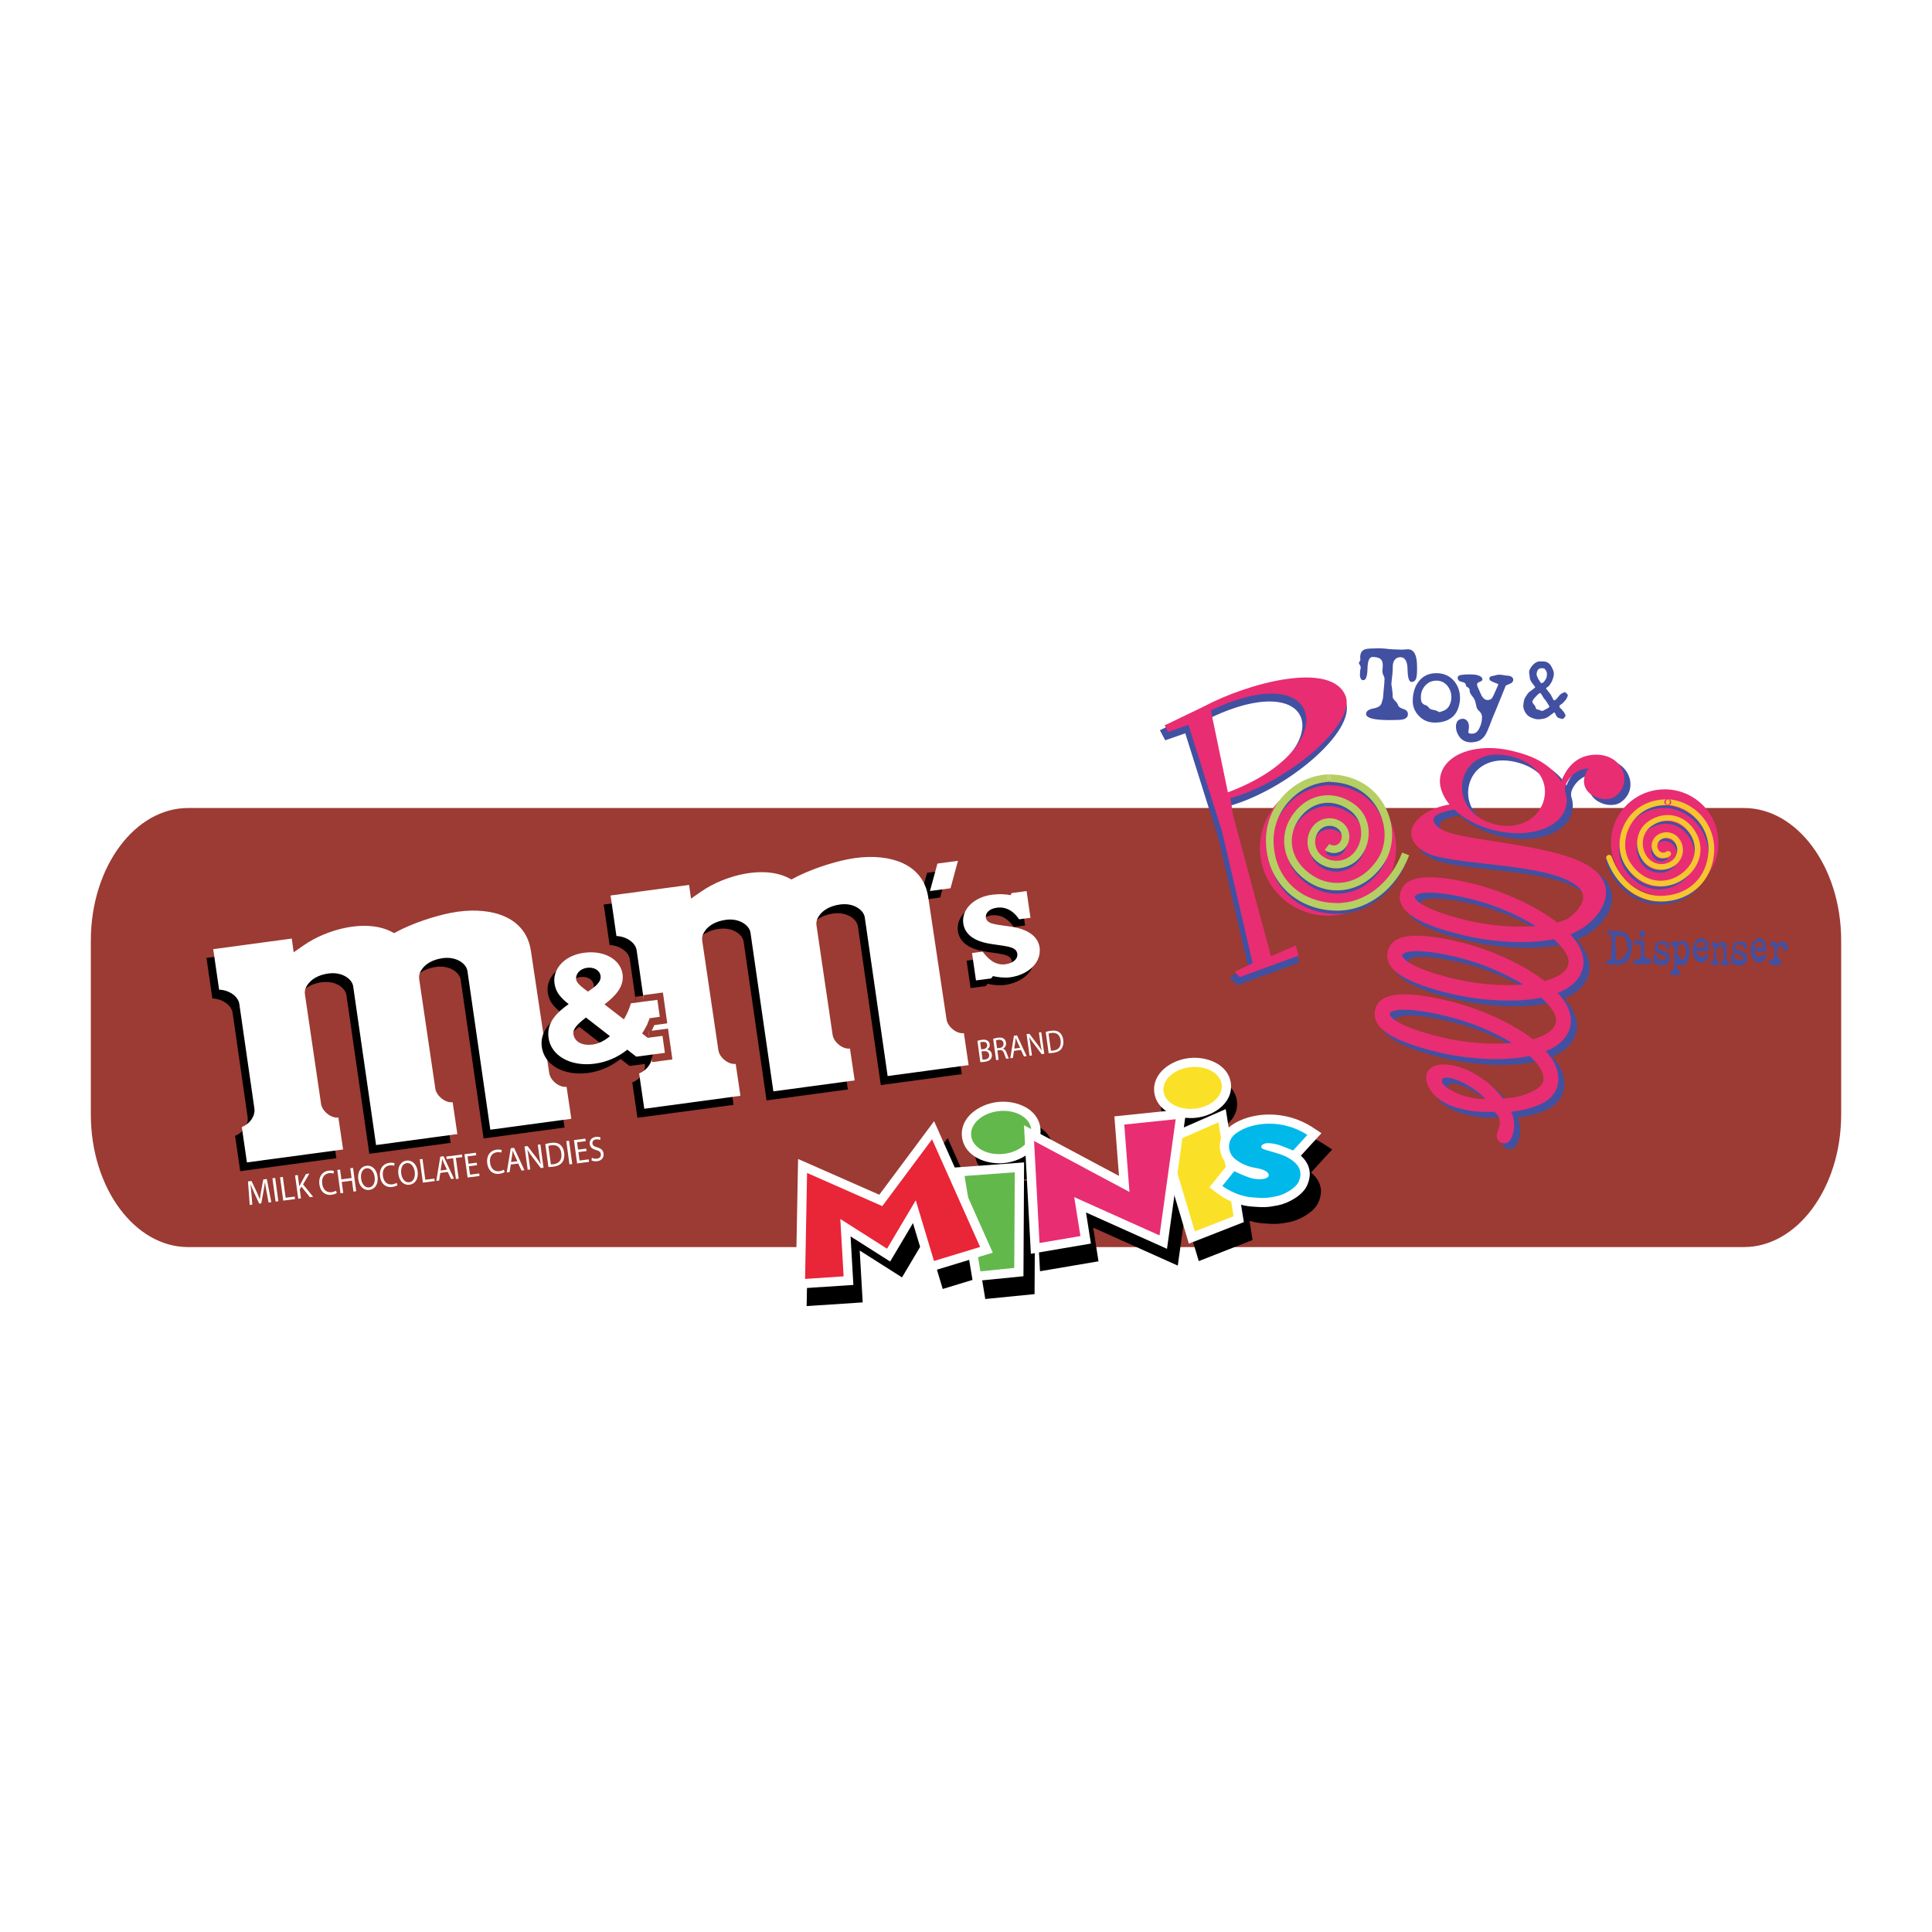 <?xml version="1.0" encoding="utf-8"?>
<!-- Generator: Adobe Illustrator 13.0.0, SVG Export Plug-In . SVG Version: 6.00 Build 14948)  -->
<!DOCTYPE svg PUBLIC "-//W3C//DTD SVG 1.0//EN" "http://www.w3.org/TR/2001/REC-SVG-20010904/DTD/svg10.dtd">
<svg version="1.0" id="Layer_1" xmlns="http://www.w3.org/2000/svg" xmlns:xlink="http://www.w3.org/1999/xlink" x="0px" y="0px"
	 width="192.756px" height="192.756px" viewBox="0 0 192.756 192.756" enable-background="new 0 0 192.756 192.756"
	 xml:space="preserve">
<g>
	<polygon fill-rule="evenodd" clip-rule="evenodd" fill="#FFFFFF" points="0,0 192.756,0 192.756,192.756 0,192.756 0,0 	"/>
	<path fill-rule="evenodd" clip-rule="evenodd" fill="#9B3B33" d="M173.983,80.056H18.772c-5.671,0-10.268,6.17-10.268,13.783
		v17.358c0,7.611,4.597,13.783,10.268,13.783h155.211c5.672,0,10.269-6.172,10.269-13.783V93.839
		C184.252,86.226,179.655,80.056,173.983,80.056L173.983,80.056z"/>
	<path fill="none" stroke="#FFFFFF" stroke-width="1.117" stroke-miterlimit="2.613" d="M173.983,80.056H18.772
		c-5.671,0-10.268,6.17-10.268,13.783v17.358c0,7.611,4.597,13.783,10.268,13.783h155.211c5.672,0,10.269-6.172,10.269-13.783
		V93.839C184.252,86.226,179.655,80.056,173.983,80.056L173.983,80.056z"/>
	<path fill-rule="evenodd" clip-rule="evenodd" fill="#FFFFFF" d="M176.577,91.59h-5.694c0.609-0.437,3.901-2.346,3.912-7.463
		c0.006-2.078-0.913-3.93-2.382-5.405c-2.727-2.74-6.275-1.969-6.515-1.938c-0.18-0.755-0.33-1.561-0.872-2.168
		c-1.003-1.507-3.336-2.533-5.621-2.316c-0.531,0.05-1.035,0.164-1.513,0.333c0.317-0.476,0.476-0.991,0.466-1.541
		c-0.002-0.248-0.044-0.489-0.118-0.724c0.007-0.011,0.012-0.023,0.015-0.033c0.007-0.015,0.021-0.047,0.021-0.047
		c0.018-0.039,0.043-0.094,0.068-0.155c0.025-0.065,0.05-0.129,0.068-0.194c0.034-0.105,0.137-0.427,0.129-0.848
		c-0.007-0.488-0.164-1.207-0.833-1.874c-0.194-0.199-0.406-0.366-0.634-0.496c-0.027-0.368-0.049-2.118-1.966-2.997
		c-1.479-0.678-3.279-0.371-4.171,0.585c-0.002,0.003-0.464-0.097-1.1-0.049c-0.636,0.049-1.056,0.255-1.056,0.255
		c-0.099-0.032-1.129-0.199-1.662-0.214c-0.584-0.015-1.539,0.158-1.629,0.183c-0.571-0.211-1.189-0.32-1.849-0.31
		c-0.126,0.001-0.245,0.014-0.365,0.022c-0.604-1.105-1.665-1.747-2.911-1.729c-0.195,0.004-0.562,0.051-0.562,0.051
		s-0.434,0.002-0.683-0.002l-0.13-0.002c-0.277-0.004-0.395-0.018-0.396-0.018c-0.044-0.005-0.122-0.014-0.169-0.018
		c0,0-0.782-0.037-0.901-0.034c-0.121,0.002-0.302,0.006-0.515,0.031c-0.675,0.013-1.167,0.077-1.582,0.207
		c-0.016,0.005-0.036,0.012-0.056,0.017c-1.107,0.373-1.891,1.272-2.101,2.406c-0.029,0.151-0.047,0.303-0.058,0.454
		c-4.115-1.343-10.732,0.888-14.272,2.768l-3.822,1.84c-1.553,0.802-1.944,1.461-2.067,2.019c-0.141,0.648-0.028,1.312,0.279,1.898
		l0.347,0.657c0.505,0.958,1.573,1.458,2.614,1.271l2.594,8.244l2.548,10.969c-0.057,0.059-0.107,0.118-0.159,0.179
		c-0.603,0.351-1.033,0.938-1.174,1.625c-0.154,0.753,0.057,1.534,0.567,2.109l0.487,0.549c0.676,0.757,1.747,1.026,2.701,0.678
		l5.868-2.151c1.843-0.755,2.771-1.509,2.21-3.494l-0.248-0.948c0.267,0.024,0.538,0.038,0.81,0.038c1.044,0,2.06-0.173,3.033-0.515
		c-0.227,0.382-0.406,0.821-0.524,1.33c-0.274,1.178-0.052,2.331,0.613,3.331c-0.034,0.02-0.069,0.038-0.104,0.06
		c-0.991,0.615-1.656,1.538-1.919,2.673c-0.326,1.397-0.078,2.776,0.907,3.892c0.77,1.231,2.29,2.17,4.534,2.982
		c-0.224,1.269,0.207,2.684,1.25,3.871c0.927,1.401,2.517,2.462,4.429,2.934c0.766,0.189,1.353,0.302,1.861,0.371
		c0.102,0.663,0.448,1.921,1.934,2.851c1.526,0.955,3.545,0.513,4.513-0.997c0.435-0.68,0.689-1.45,0.771-2.264
		c0.638-0.183,1.229-0.403,1.76-0.667c1.549-0.771,2.597-2.029,2.949-3.546c0.195-0.836,0.243-1.972-0.265-3.262
		c0.853-0.788,1.428-1.745,1.679-2.821c0.189-0.817,0.23-1.935-0.297-3.218c0.716-0.651,1.237-1.423,1.54-2.283h15.415
		c1.928,0,3.493-1.553,3.493-3.471C180.07,93.145,178.505,91.59,176.577,91.59L176.577,91.59z M176.577,91.59h-5.694
		c0.609-0.437,3.901-2.346,3.912-7.463c0.006-2.078-0.913-3.93-2.382-5.405c-2.727-2.74-6.275-1.969-6.515-1.938
		c-0.18-0.755-0.33-1.561-0.872-2.168c-1.003-1.507-3.336-2.533-5.621-2.316c-0.531,0.05-1.035,0.164-1.513,0.333
		c0.317-0.476,0.476-0.991,0.466-1.541c-0.002-0.248-0.044-0.489-0.118-0.724c0.007-0.011,0.012-0.023,0.015-0.033
		c0.007-0.015,0.021-0.047,0.021-0.047c0.018-0.039,0.043-0.094,0.068-0.155c0.025-0.065,0.05-0.129,0.068-0.194
		c0.034-0.105,0.137-0.427,0.129-0.848c-0.007-0.488-0.164-1.207-0.833-1.874c-0.194-0.199-0.406-0.366-0.634-0.496
		c-0.027-0.368-0.049-2.118-1.966-2.997c-1.479-0.678-3.279-0.371-4.171,0.585c-0.002,0.003-0.464-0.097-1.1-0.049
		c-0.636,0.049-1.056,0.255-1.056,0.255c-0.099-0.032-1.129-0.199-1.662-0.214c-0.584-0.015-1.539,0.158-1.629,0.183
		c-0.571-0.211-1.189-0.32-1.849-0.31c-0.126,0.001-0.245,0.014-0.365,0.022c-0.604-1.105-1.665-1.747-2.911-1.729
		c-0.195,0.004-0.562,0.051-0.562,0.051s-0.434,0.002-0.683-0.002l-0.13-0.002c-0.277-0.004-0.395-0.018-0.396-0.018
		c-0.044-0.005-0.122-0.014-0.169-0.018c0,0-0.782-0.037-0.901-0.034c-0.121,0.002-0.302,0.006-0.515,0.031
		c-0.675,0.013-1.167,0.077-1.582,0.207c-0.016,0.005-0.036,0.012-0.056,0.017c-1.107,0.373-1.891,1.272-2.101,2.406
		c-0.029,0.151-0.047,0.303-0.058,0.454c-4.115-1.343-10.732,0.888-14.272,2.768l-3.822,1.84c-1.553,0.802-1.944,1.461-2.067,2.019
		c-0.141,0.648-0.028,1.312,0.279,1.898l0.347,0.657c0.505,0.958,1.573,1.458,2.614,1.271l2.594,8.244l2.548,10.969
		c-0.057,0.059-0.107,0.118-0.159,0.179c-0.603,0.351-1.033,0.938-1.174,1.625c-0.154,0.753,0.057,1.534,0.567,2.109l0.487,0.549
		c0.676,0.757,1.747,1.026,2.701,0.678l5.868-2.151c1.843-0.755,2.771-1.509,2.21-3.494l-0.248-0.948
		c0.267,0.024,0.538,0.038,0.81,0.038c1.044,0,2.06-0.173,3.033-0.515c-0.227,0.382-0.406,0.821-0.524,1.33
		c-0.274,1.178-0.052,2.331,0.613,3.331c-0.034,0.02-0.069,0.038-0.104,0.06c-0.991,0.615-1.656,1.538-1.919,2.673
		c-0.326,1.397-0.078,2.776,0.907,3.892c0.77,1.231,2.29,2.17,4.534,2.982c-0.224,1.269,0.207,2.684,1.25,3.871
		c0.927,1.401,2.517,2.462,4.429,2.934c0.766,0.189,1.353,0.302,1.861,0.371c0.102,0.663,0.448,1.921,1.934,2.851
		c1.526,0.955,3.545,0.513,4.513-0.997c0.435-0.68,0.689-1.45,0.771-2.264c0.638-0.183,1.229-0.403,1.76-0.667
		c1.549-0.771,2.597-2.029,2.949-3.546c0.195-0.836,0.243-1.972-0.265-3.262c0.853-0.788,1.428-1.745,1.679-2.821
		c0.189-0.817,0.23-1.935-0.297-3.218c0.716-0.651,1.237-1.423,1.54-2.283h15.415c1.928,0,3.493-1.553,3.493-3.471
		C180.07,93.145,178.505,91.59,176.577,91.59L176.577,91.59z M140.104,111.156c0.048,0.084,0.109,0.16,0.16,0.241
		C140.205,111.319,140.151,111.24,140.104,111.156L140.104,111.156z"/>
	<path fill-rule="evenodd" clip-rule="evenodd" fill="#4250A2" d="M120.621,71.456c11.449-5.484,13.259,3.875,1.699,8.172
		L120.621,71.456L120.621,71.456z M134.053,69.994c-1.412-3.504-9.719-1.29-14.186,1.097l-3.857,1.859l0.346,0.655l2.034-0.711
		l3.371,10.72l3.033,13.055l-1.783,0.846l0.487,0.551l5.867-2.15l-0.266-1.018l-2.478,1.08l-3.768-14.018l-0.278-1.746
		C128.322,78.606,135.168,72.774,134.053,69.994L134.053,69.994z"/>
	<path fill="none" stroke="#4250A2" stroke-width="0.418" stroke-miterlimit="2.613" d="M120.621,71.456
		c11.449-5.484,13.259,3.875,1.699,8.172L120.621,71.456L120.621,71.456z M134.053,69.994c-1.412-3.504-9.719-1.29-14.186,1.097
		l-3.857,1.859l0.346,0.655l2.034-0.711l3.371,10.72l3.033,13.055l-1.783,0.846l0.487,0.551l5.867-2.15l-0.266-1.018l-2.478,1.081
		l-3.768-14.018l-0.278-1.746C128.322,78.606,135.168,72.774,134.053,69.994L134.053,69.994z"/>
	<path fill-rule="evenodd" clip-rule="evenodd" fill="#4250A2" d="M154.778,105.398c0.345-0.142,0.669-0.302,0.954-0.487
		c0.816-0.528,1.316-1.205,1.49-2.01c0.241-1.117-0.279-2.248-1.256-3.311c0.372-0.148,0.717-0.317,1.021-0.517
		c0.817-0.527,1.317-1.203,1.491-2.012c0.24-1.113-0.281-2.245-1.258-3.308c0.37-0.148,0.708-0.332,1.022-0.516
		c2.273-1.337,4.21-4.609,0.304-6.607c-3.751-1.916-11.998-2.258-13.911-3.224c-1.279-0.631-1.888-1.671,1.013-2.106
		c0.985,0.914,2.388,1.675,4.041,2.075c3.44,0.831,6.64-0.251,7.111-2.435c0.11-0.514,0.069-0.989-0.109-1.5
		c-0.018-0.229,0.013-0.44,0.08-0.628l-0.001-0.002c0.422-1.006,1.405-1.625,2.262-1.607c-1.537,2.256,1.247,3.588,2.547,2.849
		c2.052-1.277,0.911-4.512-2.174-4.212c-1.805,0.173-2.665,1.542-3.102,2.651c-1.124-1.852-2.934-2.582-4.9-3.056
		c-3.476-0.838-6.655,0.261-7.133,2.479c-0.207,0.956,0.158,1.978,0.896,2.876c-3.562,0.599-5.479,3.41-1.93,4.989
		c3.227,1.125,11.676,0.885,14.584,3.086c1.506,1.141,0.164,2.596-0.862,3.329c-0.307,0.144-0.661,0.266-1.05,0.371
		c-2.264-1.756-5.599-3.199-8.371-3.865c-2.891-0.695-6.792-1.355-7.283,0.934c-0.377,1.741,1.612,3.074,6.265,4.191
		c2.761,0.666,6.31,0.951,9.055,0.404c1.031,0.904,1.601,1.789,1.451,2.486c-0.084,0.395-0.365,0.75-0.835,1.054
		c-0.4,0.259-0.926,0.47-1.536,0.632c-2.267-1.756-5.6-3.198-8.372-3.865c-2.892-0.694-6.793-1.354-7.284,0.933
		c-0.375,1.744,1.615,3.075,6.265,4.193c2.762,0.663,6.31,0.95,9.055,0.402c1.032,0.905,1.602,1.79,1.453,2.486
		c-0.085,0.396-0.367,0.753-0.836,1.057c-0.382,0.245-0.875,0.447-1.445,0.606c-2.265-1.766-5.636-3.162-8.383-3.821
		c-4.65-1.12-6.988-0.83-7.365,0.915c-0.374,1.741,1.617,3.072,6.267,4.191c2.795,0.671,6.395,0.958,9.151,0.384
		c0.988,0.895,1.511,1.785,1.352,2.525c-0.068,0.316-0.466,0.695-0.887,0.914c-0.74,0.381-1.704,0.769-3.129,0.793
		c-0.369-0.409-0.933-1.33-2.754-2.425c-1.574-0.942-3.875-1.4-4.663-0.387c-0.787,1.014,0.365,3.107,2.918,3.766
		c1.94,0.502,2.359,0.361,3.627,0.386c0.61,0.385,0.713,1.146,0.349,1.964c-0.17,0.385-0.109,0.832,0.239,1.061
		c0.348,0.229,0.806,0.125,1.024-0.233c0.376-0.621,0.477-1.388,0.285-2.22c-0.062-0.269-0.096-0.314-0.211-0.585
		c1.186-0.122,2.299-0.417,3.14-0.852c0.824-0.426,1.346-1.06,1.513-1.833C156.213,107.59,155.724,106.449,154.778,105.398
		L154.778,105.398z M151.253,75.974c2.55,0.616,3.765,2.383,3.366,4.226c-0.392,1.81-2.312,3.195-4.86,2.58
		c-2.549-0.615-3.657-2.591-3.268-4.4C146.89,76.536,148.705,75.359,151.253,75.974L151.253,75.974z M146.839,92.329
		c-4.374-1.054-5.191-2.074-5.133-2.346c0.064-0.295,1.178-0.828,5.51,0.214c2.391,0.574,4.748,1.596,6.556,2.72
		C151.71,93.086,149.211,92.899,146.839,92.329L146.839,92.329z M145.586,98.164c-4.379-1.052-5.193-2.072-5.137-2.345
		c0.065-0.295,1.178-0.829,5.514,0.214c2.389,0.575,4.746,1.596,6.554,2.72C150.455,98.922,147.956,98.735,145.586,98.164
		L145.586,98.164z M144.331,104c-4.379-1.051-5.194-2.073-5.137-2.346c0.061-0.274,1.214-0.819,5.591,0.232
		c2.497,0.603,4.84,1.595,6.607,2.689C149.305,104.765,146.75,104.583,144.331,104L144.331,104z M145.605,109.466
		c-0.842-0.457-1.312-0.889-1.17-1.215c0.028-0.337,0.925-0.332,2.266,0.396c0.936,0.508,1.682,1.053,2.01,1.513
		C147.832,110.245,146.308,109.847,145.605,109.466L145.605,109.466z"/>
	<path fill="none" stroke="#4250A2" stroke-width="0.117" stroke-miterlimit="2.613" d="M154.778,105.398
		c0.345-0.142,0.669-0.302,0.954-0.487c0.816-0.528,1.316-1.205,1.49-2.01c0.241-1.117-0.279-2.248-1.256-3.311
		c0.372-0.148,0.717-0.317,1.021-0.517c0.817-0.527,1.317-1.203,1.491-2.012c0.24-1.113-0.281-2.245-1.258-3.308
		c0.37-0.148,0.708-0.332,1.022-0.516c2.273-1.337,4.21-4.609,0.304-6.607c-3.751-1.916-11.998-2.258-13.911-3.224
		c-1.279-0.631-1.888-1.671,1.013-2.106c0.985,0.914,2.388,1.675,4.041,2.075c3.44,0.831,6.64-0.251,7.111-2.435
		c0.11-0.514,0.069-0.989-0.109-1.5c-0.018-0.229,0.013-0.44,0.08-0.628l-0.001-0.002c0.422-1.006,1.405-1.625,2.262-1.607
		c-1.537,2.256,1.247,3.588,2.547,2.849c2.052-1.277,0.911-4.512-2.174-4.212c-1.805,0.173-2.665,1.542-3.102,2.651
		c-1.124-1.852-2.934-2.582-4.9-3.056c-3.476-0.838-6.655,0.261-7.133,2.479c-0.207,0.956,0.158,1.978,0.896,2.876
		c-3.562,0.599-5.479,3.41-1.93,4.989c3.227,1.125,11.676,0.885,14.584,3.086c1.506,1.141,0.164,2.596-0.862,3.329
		c-0.307,0.144-0.661,0.266-1.05,0.371c-2.264-1.756-5.599-3.199-8.371-3.865c-2.891-0.695-6.792-1.355-7.283,0.934
		c-0.377,1.741,1.612,3.074,6.265,4.191c2.761,0.666,6.31,0.951,9.055,0.404c1.031,0.904,1.601,1.789,1.451,2.486
		c-0.084,0.395-0.365,0.75-0.835,1.054c-0.4,0.259-0.926,0.47-1.536,0.632c-2.267-1.756-5.6-3.198-8.372-3.865
		c-2.892-0.694-6.793-1.354-7.284,0.933c-0.375,1.744,1.615,3.075,6.265,4.193c2.762,0.663,6.31,0.95,9.055,0.402
		c1.032,0.905,1.602,1.79,1.453,2.486c-0.085,0.396-0.367,0.753-0.836,1.057c-0.382,0.245-0.875,0.447-1.445,0.606
		c-2.265-1.766-5.636-3.162-8.383-3.821c-4.65-1.12-6.988-0.83-7.365,0.915c-0.374,1.741,1.617,3.072,6.267,4.191
		c2.795,0.671,6.395,0.958,9.151,0.384c0.988,0.895,1.511,1.785,1.352,2.525c-0.068,0.316-0.466,0.695-0.887,0.914
		c-0.74,0.381-1.704,0.769-3.129,0.793c-0.369-0.409-0.933-1.33-2.754-2.425c-1.574-0.942-3.875-1.4-4.663-0.387
		c-0.787,1.014,0.365,3.107,2.918,3.766c1.94,0.502,2.359,0.361,3.627,0.386c0.61,0.385,0.713,1.146,0.349,1.964
		c-0.17,0.385-0.109,0.832,0.239,1.061c0.348,0.229,0.806,0.125,1.024-0.233c0.376-0.621,0.477-1.388,0.285-2.22
		c-0.062-0.269-0.096-0.314-0.211-0.585c1.186-0.122,2.299-0.417,3.14-0.852c0.824-0.426,1.346-1.06,1.513-1.833
		C156.213,107.59,155.724,106.449,154.778,105.398L154.778,105.398z M151.253,75.974c2.55,0.616,3.765,2.383,3.366,4.226
		c-0.392,1.81-2.312,3.195-4.86,2.58c-2.549-0.615-3.657-2.591-3.268-4.4C146.89,76.536,148.705,75.359,151.253,75.974
		L151.253,75.974z M146.839,92.329c-4.374-1.054-5.191-2.074-5.133-2.346c0.064-0.295,1.178-0.828,5.51,0.214
		c2.391,0.574,4.748,1.596,6.556,2.72C151.71,93.086,149.211,92.899,146.839,92.329L146.839,92.329z M145.586,98.164
		c-4.379-1.052-5.193-2.072-5.137-2.345c0.065-0.295,1.178-0.829,5.514,0.214c2.389,0.575,4.746,1.596,6.554,2.72
		C150.455,98.922,147.956,98.735,145.586,98.164L145.586,98.164z M144.331,104c-4.379-1.051-5.194-2.073-5.137-2.346
		c0.061-0.274,1.214-0.819,5.591,0.232c2.497,0.603,4.84,1.595,6.607,2.689C149.305,104.765,146.75,104.583,144.331,104L144.331,104
		z M145.605,109.466c-0.842-0.457-1.312-0.889-1.17-1.215c0.028-0.337,0.925-0.332,2.266,0.396c0.936,0.508,1.682,1.053,2.01,1.513
		C147.832,110.245,146.308,109.847,145.605,109.466L145.605,109.466z"/>
	<path fill-rule="evenodd" clip-rule="evenodd" fill="#E82D73" d="M132.497,91.361c3.752,0,6.791-3.021,6.791-6.749
		s-3.039-6.749-6.791-6.749c-3.749,0-6.791,3.022-6.791,6.749S128.748,91.361,132.497,91.361L132.497,91.361z"/>
	<path fill-rule="evenodd" clip-rule="evenodd" fill="#E82D73" d="M120.807,70.878c11.449-5.485,13.26,3.875,1.698,8.171
		L120.807,70.878L120.807,70.878z M134.239,69.417c-1.414-3.507-9.72-1.29-14.188,1.097l-3.856,1.857l0.347,0.657l2.033-0.711
		l3.371,10.72l3.032,13.056l-1.782,0.847l0.488,0.549l5.867-2.149l-0.268-1.017l-2.477,1.078l-3.768-14.016l-0.277-1.749
		C128.508,78.029,135.353,72.195,134.239,69.417L134.239,69.417z"/>
	<path fill-rule="evenodd" clip-rule="evenodd" fill="#E82D73" d="M166.331,89.392c2.956-0.134,5.243-2.622,5.108-5.559
		c-0.136-2.937-2.64-5.209-5.597-5.074c-2.955,0.134-5.241,2.623-5.106,5.559C160.872,87.256,163.377,89.526,166.331,89.392
		L166.331,89.392z"/>
	<path fill-rule="evenodd" clip-rule="evenodd" fill="#E82D73" d="M154.229,104.873c0.344-0.143,0.668-0.3,0.955-0.486
		c0.816-0.528,1.316-1.203,1.488-2.011c0.24-1.116-0.279-2.247-1.256-3.31c0.373-0.149,0.716-0.318,1.022-0.517
		c0.814-0.528,1.317-1.204,1.49-2.01c0.239-1.116-0.28-2.247-1.257-3.31c0.372-0.148,0.709-0.331,1.021-0.517
		c2.273-1.335,4.211-4.609,0.305-6.604c-3.75-1.917-11.996-2.26-13.911-3.225c-1.279-0.63-1.888-1.672,1.012-2.108
		c0.984,0.914,2.388,1.676,4.041,2.077c3.442,0.831,6.641-0.251,7.111-2.437c0.111-0.511,0.069-0.989-0.109-1.498
		c-0.018-0.231,0.015-0.443,0.083-0.63h-0.003c0.424-1.007,1.404-1.626,2.262-1.61c-1.538,2.256,1.249,3.589,2.547,2.852
		c2.052-1.279,0.91-4.512-2.173-4.214c-1.805,0.175-2.666,1.542-3.104,2.653c-1.123-1.852-2.934-2.582-4.898-3.057
		c-3.475-0.836-6.656,0.263-7.137,2.481c-0.205,0.956,0.16,1.977,0.898,2.874c-3.563,0.601-5.479,3.41-1.93,4.99
		c3.227,1.124,11.676,0.884,14.585,3.086c1.505,1.14,0.165,2.595-0.861,3.327c-0.309,0.145-0.663,0.267-1.051,0.372
		c-2.265-1.756-5.598-3.2-8.37-3.867c-2.893-0.696-6.793-1.354-7.287,0.935c-0.374,1.742,1.617,3.073,6.266,4.193
		c2.763,0.665,6.311,0.95,9.056,0.403c1.031,0.903,1.602,1.788,1.454,2.486c-0.087,0.395-0.369,0.75-0.839,1.055
		c-0.399,0.257-0.925,0.467-1.534,0.63c-2.265-1.757-5.599-3.198-8.371-3.864c-2.892-0.696-6.793-1.356-7.287,0.933
		c-0.374,1.743,1.617,3.074,6.267,4.191c2.763,0.666,6.31,0.952,9.056,0.405c1.031,0.903,1.602,1.788,1.451,2.485
		c-0.084,0.395-0.366,0.749-0.836,1.054c-0.381,0.247-0.874,0.449-1.446,0.608c-2.263-1.766-5.634-3.162-8.382-3.823
		c-4.647-1.118-6.988-0.826-7.364,0.916c-0.374,1.742,1.618,3.072,6.266,4.191c2.795,0.672,6.395,0.96,9.152,0.384
		c0.987,0.896,1.511,1.783,1.352,2.525c-0.068,0.317-0.466,0.695-0.888,0.915c-0.74,0.38-1.703,0.769-3.128,0.793
		c-0.369-0.41-0.933-1.33-2.754-2.425c-1.574-0.943-3.874-1.401-4.662-0.386c-0.788,1.013,0.364,3.105,2.917,3.765
		c1.941,0.502,2.36,0.36,3.627,0.385c0.611,0.386,0.714,1.145,0.349,1.965c-0.17,0.384-0.109,0.832,0.238,1.062
		c0.349,0.229,0.808,0.124,1.023-0.234c0.379-0.621,0.478-1.391,0.287-2.219c-0.062-0.271-0.095-0.313-0.209-0.585
		c1.183-0.123,2.298-0.419,3.139-0.854c0.823-0.424,1.347-1.06,1.513-1.831C155.664,107.064,155.173,105.925,154.229,104.873
		L154.229,104.873z M150.704,75.448c2.547,0.615,3.763,2.384,3.364,4.226c-0.39,1.811-2.312,3.196-4.86,2.581
		s-3.655-2.591-3.266-4.4C146.341,76.01,148.157,74.834,150.704,75.448L150.704,75.448z M146.291,91.803
		c-4.377-1.054-5.195-2.073-5.136-2.346c0.064-0.294,1.179-0.829,5.513,0.214c2.388,0.575,4.746,1.599,6.555,2.721
		C151.161,92.562,148.66,92.375,146.291,91.803L146.291,91.803z M145.035,97.641c-4.376-1.053-5.194-2.073-5.135-2.348
		c0.063-0.292,1.177-0.826,5.512,0.215c2.389,0.576,4.747,1.597,6.556,2.72C149.904,98.398,147.406,98.209,145.035,97.641
		L145.035,97.641z M143.779,103.475c-4.376-1.053-5.192-2.071-5.134-2.346c0.059-0.272,1.213-0.819,5.59,0.234
		c2.496,0.6,4.841,1.594,6.606,2.687C148.754,104.24,146.199,104.058,143.779,103.475L143.779,103.475z M145.056,108.941
		c-0.843-0.456-1.312-0.889-1.169-1.214c0.029-0.337,0.923-0.333,2.265,0.394c0.936,0.509,1.683,1.055,2.009,1.513
		C147.282,109.721,145.757,109.321,145.056,108.941L145.056,108.941z"/>
	<path fill-rule="evenodd" clip-rule="evenodd" fill="#4250A2" d="M162.42,94.682c-0.005,0.131-0.109,0.347-0.314,0.636
		c-0.237,0.328-0.451,0.494-0.65,0.494c-0.084,0-0.146-0.03-0.173-0.094c-0.031-0.058-0.042-0.143-0.04-0.244
		c0.003-0.059,0.012-0.148,0.027-0.265c0.013-0.115,0.016-0.182,0.019-0.206c-0.032-0.139-0.056-0.251-0.071-0.334
		c-0.045-0.261-0.065-0.475-0.061-0.646c0.006-0.23,0.027-0.398,0.062-0.496c0.05-0.132,0.139-0.202,0.277-0.202
		c0.448,0.003,0.713,0.194,0.797,0.577c0.005,0.098,0.012,0.195,0.022,0.293c0.022,0.092,0.051,0.187,0.075,0.278
		C162.414,94.563,162.421,94.632,162.42,94.682L162.42,94.682z M162.815,94.491c0.013-0.426-0.106-0.794-0.35-1.107
		c-0.253-0.325-0.572-0.478-0.958-0.488l-0.811-0.025c-0.107-0.005-0.193,0.008-0.256,0.031c-0.062,0.026-0.095,0.076-0.096,0.149
		c-0.004,0.093,0.071,0.143,0.227,0.157c0.154,0.015,0.228,0.084,0.224,0.206c-0.001,0.033-0.006,0.079-0.016,0.133
		c-0.013,0.053-0.018,0.099-0.019,0.141c0.01,0.119,0.025,0.229,0.035,0.334c0.009,0.102,0.016,0.229,0.012,0.38
		c-0.004,0.123-0.012,0.231-0.019,0.324c-0.021,0.239-0.033,0.362-0.033,0.367c0,0.045-0.002,0.087,0.002,0.132
		c0.002,0.041,0.005,0.078,0.013,0.119c0.009,0.034,0.011,0.072,0.011,0.107c-0.004,0.138-0.096,0.245-0.275,0.328
		c-0.175,0.083-0.267,0.146-0.268,0.189c-0.003,0.104,0.03,0.171,0.1,0.211c0.052,0.03,0.133,0.044,0.238,0.044
		c0.013,0,0.062-0.004,0.149-0.009c0.082-0.005,0.136-0.009,0.158-0.005c0.085,0.014,0.154,0.034,0.221,0.054
		c0.034,0.003,0.128,0.011,0.273,0.011c0.178,0,0.293-0.019,0.348-0.059c0.05-0.039,0.104-0.068,0.164-0.092
		c0.003-0.006,0.045-0.01,0.117-0.024c0.069-0.014,0.12-0.025,0.142-0.039c0.021-0.011,0.046-0.025,0.059-0.049
		c0.015-0.02,0.046-0.063,0.094-0.126c0.018-0.025,0.055-0.064,0.104-0.108c0.086-0.073,0.137-0.137,0.161-0.181
		c0.051-0.103,0.104-0.269,0.16-0.51C162.782,94.849,162.811,94.653,162.815,94.491L162.815,94.491z"/>
	<path fill-rule="evenodd" clip-rule="evenodd" fill="#4250A2" d="M164.062,93.445c-0.044,0.088-0.099,0.132-0.159,0.132
		c-0.088,0-0.159-0.04-0.215-0.117c-0.059-0.084-0.088-0.187-0.085-0.314c0.004-0.117,0.022-0.202,0.061-0.25
		c0.038-0.049,0.088-0.075,0.15-0.075c0.072,0.002,0.134,0.025,0.19,0.071c0.081,0.063,0.119,0.167,0.116,0.299
		C164.117,93.285,164.098,93.372,164.062,93.445L164.062,93.445z M164.591,96.161c-0.071,0.048-0.172,0.067-0.306,0.067
		c-0.135,0-0.238-0.006-0.313-0.02c-0.08-0.017-0.157-0.024-0.245-0.041c-0.03,0-0.059,0-0.089,0
		c-0.038,0.01-0.077,0.018-0.122,0.023c-0.044,0.011-0.098,0.016-0.149,0.02c-0.052,0-0.099,0-0.142,0
		c-0.084,0-0.142-0.01-0.172-0.031c-0.054-0.035-0.078-0.112-0.075-0.225c0.003-0.097,0.026-0.16,0.067-0.194
		c0.046-0.035,0.109-0.054,0.196-0.054c0.158,0.001,0.284-0.018,0.37-0.062c0.042-0.021,0.07-0.084,0.085-0.187
		c0.018-0.104,0.03-0.343,0.042-0.715c0.004-0.173-0.009-0.295-0.042-0.362c-0.041-0.086-0.111-0.123-0.219-0.125
		c-0.03,0-0.057,0-0.082,0.004c-0.024,0-0.048,0-0.068,0c-0.093,0-0.166-0.009-0.211-0.033c-0.063-0.036-0.096-0.095-0.095-0.183
		c0.002-0.083,0.031-0.147,0.085-0.182c0.053-0.038,0.115-0.058,0.188-0.057c0.035,0,0.065,0.01,0.092,0.029
		c0.03,0.025,0.048,0.035,0.059,0.035c0.038,0,0.076-0.006,0.113-0.01c0.129-0.025,0.199-0.034,0.215-0.034
		c0.105,0,0.18,0.036,0.227,0.098c0.062,0.088,0.091,0.241,0.085,0.457c0,0.028-0.003,0.058-0.016,0.088
		c-0.022,0.067-0.034,0.126-0.035,0.175c-0.002,0.054,0.002,0.099,0.016,0.143c0.012,0.042,0.02,0.073,0.019,0.098
		c-0.002,0.024-0.005,0.058-0.019,0.092c-0.002,0.014-0.003,0.039,0.002,0.064c0.014,0.073,0.022,0.114,0.022,0.118
		c-0.002,0.078,0,0.132,0.001,0.156c0.007,0.029,0.022,0.063,0.054,0.108c0.007,0.01,0.029,0.044,0.068,0.107
		c0.039,0.064,0.08,0.095,0.126,0.095c0.113,0,0.196,0.005,0.24,0.019c0.107,0.035,0.158,0.12,0.155,0.25
		C164.715,96.018,164.671,96.106,164.591,96.161L164.591,96.161z"/>
	<path fill-rule="evenodd" clip-rule="evenodd" fill="#4250A2" d="M166.511,95.859c-0.067,0.166-0.148,0.284-0.24,0.353
		c-0.073,0.053-0.156,0.082-0.245,0.082c-0.038,0-0.086-0.005-0.142-0.01c-0.059-0.009-0.085-0.016-0.089-0.016
		c-0.013,0-0.031,0.01-0.056,0.031c-0.024,0.02-0.046,0.029-0.063,0.029c-0.08,0-0.153-0.019-0.226-0.068
		c-0.075-0.05-0.142-0.11-0.213-0.163c-0.018,0-0.049,0.015-0.086,0.039c-0.039,0.029-0.071,0.044-0.09,0.044
		c-0.041,0-0.065-0.044-0.077-0.137c-0.013-0.093-0.016-0.21-0.012-0.353l0.003-0.099c0.002-0.083,0.016-0.175,0.039-0.269
		c0.026-0.093,0.055-0.143,0.094-0.143c0.083,0,0.138,0.055,0.165,0.159c0.041,0.155,0.082,0.259,0.122,0.31
		c0.006,0.007,0.03,0.024,0.07,0.047c0.105,0.06,0.198,0.09,0.28,0.09c0.036,0,0.07,0,0.102,0.003c0.033,0,0.067,0,0.1,0.001
		c0.061,0,0.11-0.011,0.149-0.029c0.038-0.023,0.067-0.069,0.082-0.133c0.005-0.014,0.008-0.039,0.011-0.068
		c0.002-0.092-0.035-0.157-0.105-0.201c-0.076-0.045-0.133-0.079-0.172-0.1c-0.046-0.019-0.088-0.029-0.131-0.029
		c-0.045-0.005-0.094-0.014-0.148-0.034c-0.078-0.024-0.144-0.056-0.194-0.073c-0.098-0.044-0.166-0.086-0.204-0.12
		c-0.091-0.092-0.135-0.225-0.128-0.406c0.006-0.259,0.096-0.445,0.26-0.558c0.13-0.087,0.304-0.131,0.529-0.131
		c0.13,0.001,0.264,0.03,0.4,0.095c0.169,0.078,0.254,0.176,0.251,0.299c-0.005,0.113-0.018,0.207-0.035,0.29
		c-0.018,0.082-0.052,0.127-0.093,0.127c-0.051,0-0.091-0.051-0.125-0.153c-0.042-0.122-0.08-0.197-0.12-0.227
		c-0.073-0.058-0.136-0.098-0.184-0.124c-0.052-0.024-0.118-0.033-0.204-0.033c-0.174,0-0.313,0.068-0.406,0.205
		c-0.006,0.014-0.011,0.033-0.011,0.059c-0.003,0.049,0.006,0.103,0.022,0.159c0.018,0.052,0.039,0.085,0.062,0.096
		c0.076,0.034,0.138,0.058,0.181,0.08c0.05,0.02,0.103,0.039,0.161,0.048c0.23,0.05,0.407,0.12,0.533,0.212
		c0.168,0.128,0.25,0.304,0.242,0.536C166.567,95.667,166.55,95.763,166.511,95.859L166.511,95.859z"/>
	<path fill-rule="evenodd" clip-rule="evenodd" fill="#4250A2" d="M168.193,95.211c-0.031,0.035-0.062,0.068-0.097,0.104
		c-0.028,0.036-0.046,0.06-0.05,0.077c-0.005,0.025-0.002,0.06,0.01,0.113c0.01,0.051,0.012,0.08,0.01,0.094
		c-0.02,0.045-0.043,0.087-0.074,0.122c-0.03,0.035-0.063,0.048-0.102,0.048c-0.03,0-0.061-0.014-0.091-0.04
		c-0.222-0.176-0.354-0.309-0.394-0.411c-0.033-0.098-0.049-0.32-0.039-0.665c0.004-0.133,0.062-0.241,0.172-0.329
		c0.109-0.083,0.221-0.126,0.332-0.126c0.124,0,0.217,0.104,0.281,0.309c0.046,0.16,0.068,0.338,0.063,0.529
		C168.213,95.119,168.204,95.178,168.193,95.211L168.193,95.211z M168.544,95.12c0.012-0.368-0.022-0.636-0.096-0.818
		c-0.062-0.143-0.173-0.271-0.335-0.385c-0.058-0.038-0.121-0.058-0.19-0.058c-0.042,0-0.084,0.004-0.123,0.009
		c-0.037,0.004-0.11,0.035-0.226,0.084c-0.032,0.014-0.07,0.024-0.108,0.028c-0.038,0.005-0.076,0.01-0.11,0.01
		c-0.059-0.001-0.141-0.019-0.245-0.056c-0.102-0.03-0.177-0.048-0.222-0.048c-0.038,0-0.074,0.018-0.104,0.057
		c-0.034,0.037-0.048,0.095-0.051,0.174c-0.004,0.136,0.053,0.219,0.169,0.243c0.116,0.025,0.176,0.084,0.172,0.177
		c-0.004,0.172-0.006,0.329-0.007,0.48c-0.001,0.147-0.001,0.27-0.003,0.373l-0.011,0.45c-0.003,0.097-0.013,0.186-0.02,0.27
		c-0.004,0.078-0.009,0.21-0.013,0.396c-0.006,0.2-0.078,0.313-0.214,0.343c-0.135,0.027-0.203,0.073-0.205,0.132
		c-0.002,0.112,0.048,0.199,0.153,0.26c0.073,0.044,0.158,0.062,0.256,0.064c0.024,0,0.06-0.007,0.097-0.025
		c0.01-0.005,0.027-0.01,0.05-0.025c0.037,0,0.101,0.012,0.189,0.025c0.016,0.006,0.045,0.006,0.075,0.006
		c0.015,0,0.042-0.004,0.083-0.016c0.039-0.004,0.072-0.029,0.095-0.072c0.025-0.039,0.039-0.078,0.04-0.121
		c0-0.025-0.004-0.051-0.01-0.07c-0.08-0.103-0.16-0.202-0.24-0.299c-0.056-0.083-0.083-0.187-0.081-0.299
		c0.005-0.137,0.038-0.206,0.099-0.206c0.059,0.02,0.117,0.04,0.176,0.059c0.056,0.015,0.11,0.024,0.16,0.024
		c0.247,0,0.413-0.051,0.499-0.164c0.009-0.011,0.062-0.144,0.167-0.403c0.046-0.106,0.07-0.186,0.083-0.229
		C168.523,95.379,168.54,95.251,168.544,95.12L168.544,95.12z"/>
	<path fill-rule="evenodd" clip-rule="evenodd" fill="#4250A2" d="M170.119,94.413c-0.013,0.054-0.045,0.088-0.093,0.102
		c-0.049,0.014-0.126,0.026-0.229,0.023l-0.305-0.004h-0.056c-0.063,0-0.116-0.012-0.16-0.025c-0.041-0.015-0.061-0.039-0.056-0.08
		c0.025-0.15,0.094-0.273,0.211-0.366c0.112-0.086,0.225-0.136,0.338-0.136c0.093,0,0.18,0.044,0.253,0.136
		c0.073,0.093,0.107,0.188,0.104,0.285C170.126,94.364,170.126,94.389,170.119,94.413L170.119,94.413z M170.469,94.457
		c-0.006-0.141-0.043-0.284-0.115-0.426c-0.062-0.124-0.132-0.22-0.208-0.294c-0.061-0.054-0.117-0.093-0.166-0.113
		c-0.052-0.015-0.128-0.025-0.235-0.025c-0.217,0-0.406,0.112-0.572,0.333c-0.165,0.218-0.251,0.493-0.261,0.812
		c-0.011,0.38,0.059,0.69,0.216,0.926c0.153,0.234,0.371,0.353,0.659,0.353c0.142,0,0.284-0.071,0.424-0.224
		c0.14-0.149,0.212-0.294,0.216-0.436c0.003-0.048-0.014-0.092-0.051-0.138c-0.038-0.044-0.078-0.063-0.127-0.063
		c-0.055,0-0.1,0.036-0.141,0.104c-0.051,0.087-0.103,0.146-0.161,0.17c-0.052,0.025-0.135,0.04-0.246,0.04
		c-0.127-0.002-0.229-0.065-0.309-0.188c-0.078-0.124-0.116-0.265-0.112-0.425c0.001-0.025,0.014-0.042,0.03-0.042
		c0.01,0,0.031,0.007,0.058,0.021c0.027,0.015,0.048,0.021,0.062,0.021c0.003,0,0.027,0,0.063,0c0.038,0.003,0.08,0.003,0.118,0.014
		c0.037,0,0.109,0.015,0.22,0.034c0.108,0.015,0.2,0.026,0.269,0.026c0.08,0,0.148-0.01,0.208-0.035
		c0.059-0.024,0.103-0.063,0.127-0.116c0.023-0.056,0.038-0.108,0.042-0.173C170.477,94.569,170.47,94.517,170.469,94.457
		L170.469,94.457z"/>
	<path fill-rule="evenodd" clip-rule="evenodd" fill="#4250A2" d="M172.465,96.24c-0.043,0.053-0.106,0.082-0.193,0.082
		c-0.044,0-0.099-0.013-0.157-0.039c-0.019-0.01-0.048-0.021-0.077-0.045c-0.016-0.004-0.03-0.004-0.056-0.004
		c-0.032,0-0.063,0.009-0.093,0.024c-0.031,0.015-0.06,0.024-0.078,0.024c-0.045,0-0.086-0.021-0.126-0.054
		c-0.044-0.039-0.062-0.085-0.061-0.129c0-0.05,0.058-0.111,0.166-0.173c0.112-0.064,0.171-0.147,0.174-0.26
		c0.001-0.035-0.013-0.095-0.034-0.174c-0.012-0.044-0.018-0.082-0.017-0.121c0.001-0.015,0.005-0.049,0.017-0.093
		c0.013-0.049,0.02-0.122,0.022-0.221c0.004-0.126-0.004-0.25-0.022-0.372c-0.032-0.2-0.088-0.309-0.168-0.328
		c-0.015-0.005-0.03-0.005-0.048-0.005c-0.017,0-0.026,0-0.033,0c-0.072,0-0.129,0.021-0.175,0.053
		c-0.113,0.083-0.188,0.162-0.215,0.24c-0.03,0.083-0.048,0.229-0.053,0.441l-0.007,0.274c-0.002,0.034-0.008,0.078-0.016,0.127
		c-0.009,0.048-0.011,0.078-0.011,0.089c-0.003,0.038,0.044,0.116,0.132,0.234c0.095,0.121,0.14,0.206,0.138,0.259
		c-0.001,0.098-0.062,0.163-0.178,0.198c-0.059,0.014-0.135,0.021-0.228,0.021c-0.076,0-0.156-0.007-0.233-0.034
		c-0.135-0.04-0.203-0.094-0.2-0.167c0.003-0.084,0.059-0.137,0.171-0.161c0.114-0.024,0.173-0.112,0.178-0.275
		c0.001-0.083,0-0.161-0.005-0.234c-0.004-0.073-0.007-0.119-0.005-0.143c0.019-0.073,0.034-0.151,0.046-0.225
		c0.018-0.073,0.026-0.152,0.028-0.23c0.005-0.181-0.054-0.314-0.175-0.406c-0.125-0.095-0.186-0.173-0.183-0.241
		c0-0.025,0.043-0.064,0.124-0.117c0.098-0.063,0.189-0.098,0.272-0.098c0.049,0.001,0.088,0.035,0.123,0.108
		c0.036,0.074,0.074,0.113,0.113,0.113c0.033,0,0.113-0.039,0.24-0.121c0.125-0.084,0.21-0.124,0.25-0.124
		c0.043,0,0.081,0.005,0.119,0.016c0.037,0.009,0.058,0.018,0.068,0.029c0.107,0.068,0.183,0.142,0.222,0.226
		c0.037,0.082,0.057,0.181,0.051,0.297c0,0.071-0.01,0.158-0.024,0.265c-0.002,0.025-0.003,0.054-0.006,0.088
		c0,0.045,0.005,0.093,0.014,0.152c0.011,0.059,0.014,0.108,0.014,0.143s-0.009,0.083-0.019,0.136
		c-0.012,0.058-0.022,0.118-0.035,0.175c-0.006,0.158,0.043,0.292,0.147,0.394c0.104,0.104,0.154,0.183,0.153,0.225
		C172.516,96.146,172.497,96.194,172.465,96.24L172.465,96.24z"/>
	<path fill-rule="evenodd" clip-rule="evenodd" fill="#4250A2" d="M174.252,95.875c-0.065,0.166-0.149,0.282-0.242,0.353
		c-0.072,0.054-0.153,0.081-0.242,0.081c-0.038,0-0.086-0.003-0.143-0.009c-0.058-0.011-0.084-0.016-0.088-0.016
		c-0.014,0-0.032,0.01-0.057,0.03c-0.023,0.021-0.045,0.03-0.062,0.03c-0.079,0-0.154-0.02-0.227-0.069
		c-0.074-0.051-0.144-0.108-0.211-0.163c-0.018,0-0.05,0.015-0.089,0.038c-0.04,0.03-0.069,0.044-0.088,0.044
		c-0.041,0-0.067-0.044-0.079-0.136c-0.01-0.093-0.015-0.21-0.01-0.352l0.004-0.1c0.002-0.083,0.014-0.175,0.038-0.268
		c0.026-0.093,0.057-0.142,0.094-0.142c0.082,0,0.136,0.053,0.164,0.158c0.04,0.155,0.083,0.259,0.122,0.307
		c0.007,0.011,0.03,0.027,0.071,0.051c0.105,0.058,0.198,0.087,0.279,0.087c0.036,0,0.069,0,0.102,0.005
		c0.034,0,0.067,0.001,0.101,0.001c0.062,0,0.11-0.011,0.148-0.029c0.038-0.025,0.068-0.069,0.084-0.132
		c0.003-0.017,0.008-0.041,0.008-0.068c0.005-0.093-0.033-0.158-0.104-0.202c-0.074-0.045-0.133-0.08-0.174-0.1
		c-0.045-0.021-0.085-0.029-0.131-0.029c-0.044-0.003-0.092-0.015-0.146-0.032c-0.08-0.025-0.144-0.057-0.195-0.075
		c-0.1-0.045-0.167-0.083-0.204-0.119c-0.091-0.093-0.134-0.227-0.13-0.407c0.009-0.259,0.094-0.445,0.26-0.557
		c0.134-0.088,0.306-0.132,0.53-0.132c0.13,0.001,0.265,0.032,0.401,0.095c0.17,0.078,0.253,0.178,0.25,0.298
		c-0.003,0.112-0.017,0.206-0.032,0.291c-0.021,0.082-0.052,0.127-0.095,0.127c-0.051,0-0.091-0.051-0.125-0.151
		c-0.043-0.123-0.082-0.198-0.119-0.226c-0.074-0.059-0.135-0.099-0.187-0.125c-0.05-0.024-0.115-0.034-0.201-0.034
		c-0.178-0.001-0.312,0.068-0.407,0.204c-0.007,0.017-0.011,0.034-0.013,0.06c0,0.049,0.009,0.103,0.023,0.157
		c0.02,0.055,0.04,0.088,0.063,0.098c0.074,0.035,0.136,0.059,0.181,0.079c0.048,0.02,0.103,0.039,0.161,0.049
		c0.229,0.051,0.407,0.118,0.532,0.212c0.169,0.127,0.25,0.304,0.242,0.535C174.31,95.684,174.29,95.778,174.252,95.875
		L174.252,95.875z"/>
	<path fill-rule="evenodd" clip-rule="evenodd" fill="#4250A2" d="M175.892,94.423c-0.012,0.053-0.044,0.088-0.093,0.103
		c-0.048,0.015-0.124,0.024-0.227,0.024l-0.305-0.005l-0.06-0.001c-0.062,0-0.112-0.009-0.157-0.024
		c-0.039-0.015-0.06-0.039-0.056-0.078c0.025-0.154,0.094-0.274,0.21-0.367c0.113-0.089,0.224-0.138,0.34-0.138
		c0.092,0,0.177,0.044,0.25,0.138c0.074,0.095,0.108,0.188,0.107,0.285C175.899,94.375,175.899,94.4,175.892,94.423L175.892,94.423z
		 M176.243,94.47c-0.005-0.142-0.044-0.285-0.116-0.426c-0.062-0.124-0.131-0.222-0.209-0.296c-0.061-0.053-0.113-0.093-0.164-0.112
		c-0.053-0.014-0.127-0.024-0.235-0.024c-0.218-0.002-0.407,0.11-0.572,0.33c-0.163,0.222-0.252,0.495-0.262,0.813
		c-0.011,0.382,0.061,0.691,0.217,0.926c0.154,0.236,0.372,0.354,0.658,0.354c0.142,0,0.286-0.072,0.425-0.226
		c0.139-0.15,0.212-0.291,0.215-0.434c0.002-0.05-0.015-0.092-0.05-0.137c-0.038-0.044-0.078-0.063-0.126-0.063
		c-0.057-0.001-0.103,0.034-0.142,0.101c-0.052,0.088-0.104,0.149-0.16,0.171c-0.054,0.024-0.136,0.04-0.246,0.04
		c-0.127,0-0.229-0.064-0.311-0.188c-0.079-0.123-0.114-0.265-0.109-0.425c0-0.024,0.011-0.039,0.028-0.039
		c0.01,0,0.03,0.004,0.057,0.019c0.028,0.016,0.049,0.02,0.063,0.02c0.001,0,0.026,0,0.066,0c0.036,0.005,0.078,0.005,0.115,0.017
		c0.038,0,0.11,0.013,0.22,0.033c0.11,0.016,0.199,0.024,0.269,0.024c0.079,0.002,0.149-0.008,0.207-0.033
		c0.061-0.024,0.102-0.062,0.128-0.116c0.022-0.054,0.038-0.108,0.039-0.172C176.251,94.581,176.244,94.528,176.243,94.47
		L176.243,94.47z"/>
	<path fill-rule="evenodd" clip-rule="evenodd" fill="#4250A2" d="M178.295,94.746c-0.047,0.109-0.106,0.163-0.177,0.163
		c-0.134,0-0.214-0.104-0.239-0.308c-0.025-0.212-0.071-0.311-0.13-0.3c-0.149,0.029-0.26,0.112-0.335,0.243
		c-0.083,0.153-0.127,0.377-0.136,0.676c0.009,0.041,0.015,0.069,0.021,0.093c0.019,0.073,0.038,0.132,0.062,0.17
		c0.008,0.021,0.078,0.099,0.201,0.228c0.1,0.097,0.145,0.196,0.143,0.289c-0.004,0.101-0.02,0.175-0.046,0.209
		s-0.065,0.054-0.114,0.054c-0.023,0-0.052-0.005-0.084-0.01c-0.03-0.005-0.052-0.009-0.057-0.009
		c-0.025,0.004-0.081,0.029-0.161,0.063c-0.032,0.013-0.052,0.018-0.065,0.018c-0.015,0-0.035-0.014-0.062-0.039
		c-0.028-0.028-0.046-0.044-0.058-0.044c-0.003,0-0.017,0.012-0.046,0.019c-0.029,0.016-0.054,0.025-0.075,0.025
		c-0.093-0.001-0.189-0.025-0.285-0.069c-0.1-0.044-0.145-0.098-0.145-0.162c0.007-0.175,0.071-0.275,0.199-0.289
		c0.129-0.019,0.202-0.059,0.222-0.117c0.032-0.097,0.057-0.206,0.078-0.323c0.019-0.119,0.03-0.244,0.035-0.382l0.004-0.142
		c0.001-0.083,0-0.157-0.005-0.21c-0.009-0.058-0.024-0.107-0.051-0.142c-0.013-0.021-0.033-0.034-0.059-0.039
		c-0.027-0.01-0.059-0.015-0.089-0.015c-0.066,0-0.109-0.005-0.128-0.015c-0.037-0.02-0.056-0.068-0.055-0.142
		c0.004-0.117,0.031-0.201,0.079-0.255c0.048-0.053,0.111-0.08,0.19-0.08c0.114,0,0.21,0.051,0.278,0.14
		c0.074,0.093,0.121,0.143,0.144,0.143c0.012,0,0.026-0.006,0.051-0.015s0.092-0.063,0.197-0.157
		c0.068-0.059,0.202-0.086,0.408-0.086c0.034,0,0.102,0.064,0.195,0.187c0.107,0.136,0.16,0.254,0.156,0.348
		C178.355,94.565,178.337,94.659,178.295,94.746L178.295,94.746z"/>
	<path fill-rule="evenodd" clip-rule="evenodd" fill="#4250A2" d="M141.381,66.813c-0.004,0.485-0.05,0.816-0.133,0.98
		c-0.095,0.166-0.231,0.248-0.419,0.245c-0.25-0.003-0.38-0.417-0.395-1.233c-0.013-0.818-0.249-1.233-0.708-1.237
		c-0.259-0.002-0.457,0.099-0.595,0.294c-0.116,0.166-0.169,0.36-0.172,0.599c-0.002,0.341-0.014,0.6-0.038,0.786
		c-0.067,0.559-0.102,0.91-0.103,1.044c0.03,0.175,0.06,0.319,0.068,0.434c0.05,0.332,0.067,0.611,0.066,0.828
		c0,0.092,0.102,0.238,0.308,0.448c0.104,0.106,0.176,0.198,0.196,0.281c0.05,0.217,0.235,0.363,0.546,0.45
		c0.312,0.094,0.466,0.262,0.465,0.519c-0.001,0.249-0.139,0.414-0.412,0.503c-0.165,0.05-0.405,0.08-0.728,0.075
		c-0.052,0-0.156-0.001-0.312,0.01c-0.166,0.008-0.323,0.006-0.459,0.005c-0.633-0.005-1.123-0.041-1.464-0.107
		c-0.531-0.096-0.799-0.275-0.799-0.512c0-0.062,0.022-0.133,0.064-0.207c0.096-0.164,0.347-0.287,0.753-0.354
		c0.406-0.082,0.647-0.252,0.733-0.512c0.032-0.103,0.062-0.215,0.097-0.34c0.042-0.134,0.062-0.267,0.064-0.412
		c0.002-0.104,0.015-0.258,0.037-0.455c0.056-0.527,0.092-0.94,0.094-1.218c0-0.095-0.04-0.208-0.102-0.343
		c-0.071-0.135-0.111-0.28-0.11-0.415c0-0.073,0-0.175,0.023-0.29c0-0.122,0.012-0.237,0.014-0.33
		c0.002-0.309-0.101-0.53-0.306-0.653c-0.168-0.097-0.406-0.149-0.707-0.152c-0.324-0.002-0.495,0.378-0.51,1.153
		c-0.018,0.778-0.156,1.167-0.417,1.165c-0.125-0.001-0.207-0.053-0.258-0.158c-0.051-0.103-0.083-0.238-0.08-0.403
		c0.002-0.134,0.011-0.259,0.022-0.371c0.021-0.113,0.045-0.218,0.056-0.312c0.002-0.092-0.029-0.187-0.09-0.28
		c-0.063-0.093-0.094-0.145-0.094-0.167c0.003-0.041,0.024-0.093,0.064-0.164c0.052-0.073,0.075-0.125,0.084-0.154
		c0-0.032,0-0.072-0.008-0.145c-0.01-0.073-0.01-0.126-0.01-0.157c0-0.073,0.013-0.165,0.034-0.258
		c0.055-0.267,0.222-0.442,0.483-0.522c0.179-0.051,0.489-0.078,0.946-0.075c0.033,0.001,0.085,0.001,0.178-0.009
		c0.094-0.007,0.187-0.007,0.281-0.007c0.093,0.001,0.208,0.002,0.323,0.014c0.124,0.01,0.249,0.022,0.374,0.032
		c0.134,0.023,0.362,0.045,0.686,0.06c0.321,0.012,0.604,0.026,0.833,0.028c0.166,0.002,0.29-0.009,0.364-0.018
		c0.073-0.01,0.167-0.02,0.259-0.019c0.344,0.004,0.593,0.192,0.746,0.566c0.111,0.29,0.169,0.684,0.165,1.17L141.381,66.813
		L141.381,66.813z"/>
	<path fill-rule="evenodd" clip-rule="evenodd" fill="#4250A2" d="M144.764,69.935c-0.071,0.314-0.194,0.557-0.353,0.722
		c-0.13,0.137-0.319,0.244-0.548,0.312c-0.049,0.019-0.099,0.027-0.138,0.048c-0.04,0.019-0.071,0.029-0.089,0.029
		c-0.05,0-0.148-0.042-0.286-0.12c-0.029-0.031-0.118-0.05-0.256-0.082c-0.129-0.021-0.247-0.051-0.336-0.082
		c-0.089-0.03-0.166-0.098-0.245-0.208c-0.077-0.099-0.157-0.159-0.225-0.179c-0.197-0.051-0.336-0.141-0.414-0.26
		c-0.058-0.088-0.087-0.178-0.096-0.286c-0.009-0.098-0.018-0.187-0.018-0.265c0.005-0.47,0.154-0.864,0.455-1.184
		c0.3-0.321,0.677-0.476,1.12-0.473c0.446,0.005,0.81,0.185,1.093,0.541c0.254,0.327,0.38,0.702,0.377,1.122
		C144.807,69.709,144.794,69.827,144.764,69.935L144.764,69.935z M145.643,70.002c0.011-0.039,0.011-0.089,0.011-0.137
		c0.011-0.051,0.011-0.109,0.011-0.177c0.008-0.678-0.186-1.26-0.587-1.736c-0.44-0.522-1.021-0.783-1.742-0.789
		c-0.732-0.008-1.307,0.243-1.738,0.76c-0.429,0.517-0.643,1.184-0.649,2.009c-0.004,0.541,0.188,1.022,0.57,1.448
		c0.422,0.466,0.963,0.706,1.614,0.712c0.783,0.007,1.396-0.203,1.845-0.624C145.327,71.139,145.546,70.648,145.643,70.002
		L145.643,70.002z"/>
	<path fill-rule="evenodd" clip-rule="evenodd" fill="#4250A2" d="M150.756,68.167c-0.179,0.077-0.359,0.154-0.525,0.231
		c-0.013,0.029-0.111,0.273-0.294,0.733c-0.081,0.196-0.193,0.489-0.355,0.872l-0.361,0.891c-0.011,0.029-0.083,0.185-0.193,0.451
		c-0.081,0.184-0.201,0.498-0.363,0.927c-0.202,0.531-0.363,0.882-0.476,1.059c-0.229,0.351-0.527,0.575-0.905,0.669
		c-0.029,0.009-0.097,0.018-0.217,0.037c-0.118,0.019-0.217,0.029-0.307,0.028c-0.286-0.002-0.544-0.063-0.76-0.194
		c-0.285-0.169-0.491-0.437-0.636-0.81c-0.038-0.1-0.067-0.199-0.076-0.287c-0.019-0.099-0.027-0.197-0.027-0.294
		c0.001-0.158,0.033-0.305,0.093-0.43c0.061-0.13,0.15-0.216,0.26-0.265c0.11-0.048,0.219-0.077,0.307-0.076
		c0.188,0,0.337,0.072,0.453,0.209c0.128,0.139,0.184,0.345,0.183,0.611c0,0.078-0.01,0.158-0.021,0.234
		c-0.012,0.079-0.021,0.148-0.031,0.197c-0.021,0.09-0.002,0.157,0.048,0.188c0.059,0.029,0.136,0.05,0.227,0.05
		c0.079,0.001,0.128-0.007,0.149-0.007c0.267,0.001,0.484-0.173,0.657-0.516c0.179-0.354,0.271-0.714,0.275-1.099
		c0.001-0.158-0.037-0.295-0.097-0.402c-0.066-0.12-0.174-0.237-0.312-0.358c-0.077-0.069-0.137-0.237-0.184-0.483
		s-0.104-0.442-0.182-0.591c-0.03-0.069-0.107-0.167-0.216-0.306c-0.176-0.217-0.252-0.394-0.242-0.532
		c0.021-0.138-0.056-0.254-0.242-0.366c-0.089-0.049-0.139-0.119-0.137-0.188c0-0.167-0.138-0.266-0.402-0.318
		c-0.277-0.052-0.415-0.189-0.412-0.416c0-0.147,0.121-0.243,0.358-0.281c0.238-0.039,0.534-0.054,0.899-0.052
		c0.286,0.004,0.514,0.025,0.701,0.076c0.345,0.091,0.511,0.24,0.511,0.457c-0.001,0.067-0.092,0.136-0.259,0.203
		c-0.178,0.068-0.268,0.146-0.271,0.212c0,0.109,0.009,0.198,0.038,0.268c0.116,0.245,0.232,0.511,0.349,0.788
		c0.048,0.118,0.117,0.228,0.196,0.316c0.136,0.159,0.281,0.238,0.451,0.24c0.169,0.001,0.307-0.045,0.406-0.144
		c0.052-0.049,0.12-0.147,0.182-0.294c0.101-0.224,0.191-0.419,0.272-0.606c0.15-0.323,0.221-0.508,0.223-0.547
		c-0.237-0.09-0.443-0.17-0.621-0.252c-0.188-0.08-0.275-0.167-0.275-0.277c-0.007-0.138,0.061-0.226,0.21-0.253
		c0.159-0.038,0.318-0.076,0.476-0.112c0.09-0.03,0.19-0.048,0.298-0.048c0.099,0.001,0.187,0.012,0.275,0.022
		c0.288,0.052,0.444,0.073,0.475,0.073c0.148,0,0.275,0.022,0.385,0.07c0.178,0.072,0.265,0.19,0.264,0.348
		C150.974,67.962,150.906,68.079,150.756,68.167L150.756,68.167z"/>
	<path fill-rule="evenodd" clip-rule="evenodd" fill="#4250A2" d="M154.337,67.228c-0.002,0.159-0.011,0.271-0.027,0.334
		c-0.017,0.055-0.042,0.109-0.073,0.166c-0.122,0.197-0.195,0.3-0.22,0.324c-0.048,0.047-0.112,0.079-0.192,0.102
		c-0.05,0.014-0.097-0.018-0.152-0.097c-0.024-0.041-0.062-0.096-0.109-0.185c-0.047-0.054-0.08-0.104-0.104-0.151
		s-0.037-0.096-0.062-0.143c-0.016-0.04-0.038-0.096-0.062-0.152c-0.023-0.056-0.031-0.12-0.031-0.184
		c0.001-0.078,0.025-0.173,0.066-0.285c0.041-0.111,0.106-0.189,0.187-0.229c0.081-0.039,0.168-0.062,0.256-0.061
		c0.072,0,0.145,0.001,0.208,0.017c0.055,0,0.128,0.073,0.207,0.193C154.299,66.998,154.338,67.108,154.337,67.228L154.337,67.228z
		 M156.323,69.631c0.025-0.054,0.06-0.119,0.083-0.173c0.007-0.026,0.016-0.049,0.016-0.073c0.002-0.055-0.039-0.119-0.117-0.199
		c-0.071-0.083-0.136-0.121-0.182-0.121c-0.041-0.002-0.092,0.015-0.155,0.046c-0.024,0.008-0.064,0.032-0.128,0.069
		c-0.065,0.033-0.119,0.063-0.161,0.104c-0.04,0.039-0.089,0.085-0.146,0.156c-0.057,0.064-0.113,0.136-0.178,0.223
		c-0.057,0.078-0.146,0.148-0.267,0.219c-0.033,0.017-0.08-0.025-0.136-0.128c-0.055-0.105-0.132-0.248-0.228-0.448
		c-0.166-0.207-0.323-0.417-0.483-0.625l0.131-0.123c0.087-0.041,0.161-0.105,0.219-0.191c0.039-0.055,0.072-0.119,0.12-0.182
		c0.064-0.095,0.113-0.166,0.137-0.236c0.026-0.074,0.061-0.168,0.1-0.295c0.042-0.118,0.058-0.198,0.067-0.237
		c0.007-0.039,0.007-0.12,0.009-0.238c0.001-0.102-0.021-0.215-0.068-0.328c-0.015-0.039-0.071-0.151-0.165-0.335
		c-0.087-0.186-0.221-0.328-0.389-0.416c-0.128-0.075-0.271-0.106-0.432-0.107l-0.417-0.005c-0.168,0.015-0.335,0.102-0.516,0.258
		c-0.168,0.15-0.305,0.332-0.403,0.531c-0.05,0.101-0.074,0.206-0.074,0.293c0,0.038,0.007,0.11,0.03,0.229
		c0.016,0.113,0.03,0.232,0.044,0.359c0.008,0.121,0.087,0.28,0.222,0.479c0.037,0.057,0.142,0.192,0.322,0.427
		c-0.097,0.101-0.25,0.219-0.457,0.368c-0.155,0.102-0.261,0.213-0.324,0.307c-0.154,0.23-0.252,0.38-0.285,0.459
		c-0.032,0.071-0.056,0.159-0.073,0.255c-0.017,0.087-0.033,0.174-0.043,0.262c-0.007,0.08-0.016,0.143-0.019,0.198
		c-0.001,0.231,0.068,0.453,0.22,0.688c0.109,0.166,0.229,0.294,0.363,0.383c0.137,0.088,0.311,0.161,0.527,0.221
		c0.097,0.024,0.168,0.042,0.207,0.049c0.04,0.009,0.104,0.009,0.184,0.009c0.089,0,0.169-0.006,0.24-0.014
		c0.072-0.007,0.153-0.021,0.242-0.038c0.184-0.03,0.369-0.098,0.545-0.225c0.178-0.126,0.355-0.267,0.54-0.402
		c0.025-0.024,0.058-0.006,0.089,0.049c0.024,0.047,0.07,0.135,0.124,0.255c0.042,0.049,0.089,0.106,0.136,0.176
		c0.032,0.041,0.079,0.064,0.136,0.072c0.058,0.009,0.119,0.033,0.193,0.058c0.069,0.026,0.126,0.035,0.149,0.035
		c0.056,0.001,0.113-0.032,0.17-0.093c0.097-0.104,0.145-0.182,0.146-0.255c0-0.03-0.015-0.079-0.047-0.136
		c-0.032-0.054-0.056-0.111-0.079-0.151s-0.062-0.097-0.134-0.167c-0.064-0.074-0.111-0.13-0.135-0.169
		c-0.024-0.042-0.064-0.073-0.118-0.105c-0.048-0.032-0.079-0.08-0.088-0.136c-0.015-0.088,0.025-0.167,0.131-0.222
		c0.128-0.069,0.209-0.142,0.249-0.197c0.081-0.094,0.162-0.189,0.252-0.285C156.259,69.768,156.292,69.703,156.323,69.631
		L156.323,69.631z M154.572,70.452c0.039,0.057-0.025,0.134-0.195,0.229c-0.088,0.048-0.209,0.11-0.369,0.195
		c-0.056,0.039-0.104,0.056-0.145,0.056c-0.039-0.001-0.111-0.026-0.207-0.065c-0.089-0.042-0.175-0.067-0.256-0.083
		c-0.072-0.018-0.127-0.04-0.151-0.082c-0.024-0.071-0.047-0.143-0.07-0.207c-0.023-0.056-0.079-0.144-0.181-0.256
		c-0.072-0.088-0.111-0.16-0.111-0.225c0-0.006,0-0.015,0-0.039c0.009-0.015,0.009-0.032,0.018-0.048
		c0.039-0.103,0.146-0.245,0.315-0.426c0.17-0.183,0.298-0.3,0.402-0.363c0.042-0.023,0.113,0.04,0.207,0.193
		c0.048,0.08,0.11,0.184,0.181,0.312c0.135,0.152,0.247,0.297,0.325,0.425C154.414,70.195,154.494,70.324,154.572,70.452
		L154.572,70.452z"/>
	<path fill="none" stroke="#4250A2" stroke-width="0.322" stroke-miterlimit="2.613" d="M140.244,85.739
		c-1.17,3.094-3.811,5.295-6.853,5.28c-3.978-0.019-6.677-2.851-6.707-6.566c-0.03-3.327,2.684-6.203,6.033-6.287l-0.187,0.017
		c5.255-0.029,7.248,5.355,5.182,8.364c-1.968,2.871-4.98,2.911-6.88,1.722c-2.464-1.542-3.024-4.268-1.445-6.361
		c1.394-1.854,3.649-2.141,5.488-0.843c1.519,1.074,1.726,3.251,0.576,4.708c-0.919,1.166-2.616,1.372-3.79,0.459
		c-0.94-0.73-1.105-2.081-0.369-3.013c0.588-0.748,1.673-0.878,2.426-0.294c0.602,0.469,0.705,1.332,0.237,1.929
		c-0.378,0.478-1.072,0.563-1.554,0.188"/>
	
		<path fill="none" stroke="#4250A2" stroke-width="0.242" stroke-linecap="round" stroke-linejoin="round" stroke-miterlimit="2.613" d="
		M160.338,86.031c0.824,2.343,2.765,4.044,5.051,4.088c2.988,0.06,5.065-2.019,5.159-4.809c0.082-2.499-1.903-4.708-4.415-4.833
		l0.135,0.016c-3.944-0.115-5.54,3.892-4.045,6.189c1.43,2.191,3.69,2.276,5.135,1.42c1.881-1.114,2.354-3.151,1.206-4.753
		c-1.014-1.42-2.702-1.676-4.108-0.734c-1.16,0.779-1.354,2.409-0.52,3.527c0.671,0.892,1.94,1.076,2.839,0.411
		c0.721-0.529,0.868-1.541,0.334-2.254c-0.428-0.574-1.242-0.692-1.816-0.266c-0.46,0.34-0.556,0.988-0.213,1.445
		c0.274,0.365,0.793,0.442,1.162,0.169"/>
	<path fill-rule="evenodd" clip-rule="evenodd" fill="#B5CF63" d="M139.889,85.062c-1.161,3.071-3.712,5.049-6.497,5.036
		c-3.695-0.018-6.297-2.564-6.329-6.194c-0.028-3.124,2.565-5.83,5.665-5.908l-0.043-0.75l-0.186,0.017l0.034,0.75
		c2.206-0.013,4.018,1.005,4.973,2.791c0.883,1.65,0.842,3.607-0.103,4.985c-1.85,2.692-4.597,2.726-6.367,1.618
		c-1.142-0.714-1.885-1.728-2.096-2.854c-0.19-1.019,0.076-2.071,0.75-2.966c1.255-1.665,3.25-1.971,4.966-0.761
		c0.609,0.431,1.009,1.09,1.119,1.852c0.121,0.821-0.106,1.665-0.622,2.318c-0.787,1-2.25,1.179-3.259,0.395
		c-0.375-0.292-0.613-0.712-0.67-1.182c-0.058-0.469,0.072-0.932,0.366-1.305c0.223-0.281,0.542-0.46,0.898-0.506
		c0.357-0.043,0.712,0.057,0.996,0.276c0.437,0.339,0.513,0.968,0.17,1.402c-0.118,0.15-0.291,0.247-0.483,0.271
		s-0.383-0.03-0.535-0.147l-0.467,0.591c0.312,0.244,0.7,0.351,1.094,0.303c0.393-0.047,0.744-0.243,0.99-0.555
		c0.598-0.76,0.462-1.86-0.302-2.456c-0.444-0.344-0.996-0.497-1.556-0.431c-0.556,0.068-1.054,0.348-1.403,0.789
		c-0.417,0.53-0.603,1.19-0.521,1.86c0.083,0.669,0.423,1.266,0.956,1.68c1.336,1.041,3.274,0.806,4.32-0.523
		c0.642-0.813,0.925-1.867,0.776-2.89c-0.143-0.968-0.649-1.804-1.432-2.355c-2.042-1.443-4.513-1.065-6.011,0.923
		c-0.801,1.062-1.116,2.324-0.886,3.553c0.247,1.334,1.114,2.525,2.435,3.351c2.134,1.336,5.359,1.138,7.397-1.828
		c1.103-1.606,1.158-3.867,0.146-5.761c-1.093-2.042-3.15-3.204-5.645-3.189l0.034,0.749l0.186-0.014l-0.042-0.751
		c-3.563,0.091-6.437,3.081-6.402,6.667c0.033,4.001,3.012,6.919,7.081,6.938c3.105,0.015,5.936-2.154,7.21-5.523L139.889,85.062
		L139.889,85.062z"/>
	<path fill-rule="evenodd" clip-rule="evenodd" fill="#F6C52F" d="M160.263,85.665c0.896,2.555,2.981,4.233,5.313,4.278
		c3.058,0.061,5.35-2.077,5.449-5.08c0.09-2.694-2.015-4.993-4.687-5.125c-0.154-0.007-0.286,0.107-0.298,0.26
		c-0.013,0.153,0.099,0.286,0.253,0.304l0.137,0.015c-0.151-0.015-0.262-0.147-0.252-0.3c0.012-0.151,0.14-0.268,0.292-0.264
		c-1.874-0.056-3.439,0.782-4.299,2.294c-0.794,1.405-0.794,3.103,0.006,4.329c1.475,2.264,3.896,2.474,5.521,1.509
		c1.007-0.599,1.68-1.477,1.892-2.475c0.194-0.918-0.021-1.87-0.602-2.686c-1.089-1.519-2.937-1.848-4.498-0.8
		c-0.597,0.399-0.993,1.017-1.118,1.742c-0.13,0.765,0.063,1.562,0.53,2.185c0.367,0.493,0.907,0.813,1.519,0.9
		c0.613,0.089,1.221-0.063,1.718-0.43c0.407-0.301,0.671-0.744,0.747-1.245c0.075-0.499-0.053-1.001-0.357-1.406
		c-0.252-0.336-0.623-0.557-1.039-0.618c-0.417-0.061-0.836,0.044-1.175,0.296c-0.283,0.209-0.469,0.516-0.519,0.862
		c-0.051,0.348,0.036,0.695,0.247,0.977c0.368,0.489,1.067,0.591,1.561,0.227c0.125-0.095,0.152-0.27,0.059-0.396
		s-0.272-0.153-0.399-0.058c-0.24,0.179-0.583,0.128-0.765-0.112c-0.119-0.16-0.17-0.358-0.14-0.556
		c0.029-0.198,0.133-0.372,0.295-0.492c0.218-0.16,0.485-0.228,0.753-0.189c0.268,0.039,0.504,0.179,0.665,0.396
		c0.216,0.285,0.304,0.636,0.253,0.986c-0.054,0.352-0.24,0.663-0.525,0.875c-0.375,0.274-0.834,0.392-1.296,0.323
		c-0.46-0.068-0.866-0.307-1.146-0.679c-0.374-0.5-0.528-1.138-0.424-1.752c0.098-0.571,0.407-1.058,0.875-1.37
		c1.312-0.88,2.804-0.613,3.716,0.662c0.488,0.682,0.67,1.48,0.509,2.239c-0.18,0.844-0.756,1.591-1.627,2.107
		c-1.351,0.8-3.414,0.725-4.752-1.33c-0.685-1.054-0.68-2.521,0.014-3.746c0.752-1.325,2.131-2.056,3.786-2.007
		c0.153,0.005,0.281-0.11,0.291-0.262c0.012-0.151-0.101-0.284-0.251-0.3l-0.14-0.015c0.153,0.017,0.266,0.151,0.253,0.303
		c-0.013,0.153-0.145,0.266-0.299,0.261c2.326,0.114,4.224,2.193,4.148,4.54c-0.092,2.725-2.094,4.59-4.871,4.535
		c-2.09-0.04-3.969-1.572-4.786-3.899c-0.052-0.148-0.214-0.225-0.362-0.174C160.291,85.356,160.211,85.517,160.263,85.665
		L160.263,85.665z"/>
	<path fill-rule="evenodd" clip-rule="evenodd" d="M105.017,115.101l7.879,4.205l-0.489-6.296l4.584-0.477
		c-0.602-0.417-1.033-1.014-1.131-1.781c-0.238-1.827,1.578-3.143,3.406-3.357c1.833-0.217,3.912,0.638,4.148,2.452
		c0.231,1.827-1.581,3.146-3.412,3.36c-0.226,0.026-0.454,0.036-0.683,0.03l-0.128,0.916l3.964-1.736l0.323,1.999
		c0.137-0.151,0.301-0.295,0.491-0.429c1.998-1.394,5.463-1.578,8.179,0.2l0.762,0.498l-2.105,2.301
		c0.769,0.645,1.361,1.634,0.706,3.032c-0.449,0.96-1.91,1.725-2.837,1.904c-1.017,0.199-1.367,0.238-2.711,0.128
		c-0.47-0.041-0.907-0.133-1.301-0.251l0.309,1.917l-5.368,2.104l-1.388-4.627l-0.706,5.077l-8.441-3.789l0.531,3.36l-5.837,0.991
		l-0.482-9.029l-0.061,11.311l-4.917,0.488l-0.361-2.184l-3.885,1.183l-1.594-5.312l-2.468,4.156l-4.22-2.679l0.298,5.173
		l-5.593,0.369l0.241-12.941l8.268,3.643l5.562-7.462l2.075,4.65l6.649-0.49l-0.024-0.421c-0.524,0.277-1.119,0.463-1.716,0.533
		c-1.882,0.222-4.005-0.659-4.243-2.509c-0.243-1.862,1.612-3.211,3.491-3.434c1.881-0.222,4.004,0.658,4.243,2.508
		C105.058,114.635,105.053,114.872,105.017,115.101L105.017,115.101z"/>
	<polygon fill-rule="evenodd" clip-rule="evenodd" fill="#FFFFFF" points="122.291,110.655 124.099,121.929 118.612,124.078 
		115.483,113.635 122.291,110.655 	"/>
	<polygon fill-rule="evenodd" clip-rule="evenodd" fill="#FAE127" points="116.598,114.148 121.567,111.972 123.072,121.346 
		119.209,122.859 116.598,114.148 	"/>
	<path fill-rule="evenodd" clip-rule="evenodd" fill="#FFFFFF" d="M115.165,109c-0.242-1.905,1.639-3.22,3.445-3.434
		c1.806-0.214,3.95,0.625,4.193,2.518c0.246,1.905-1.638,3.222-3.442,3.434C117.552,111.731,115.41,110.894,115.165,109L115.165,109
		z"/>
	<path fill-rule="evenodd" clip-rule="evenodd" fill="#FAE127" d="M119.253,110.609c1.604-0.188,2.784-1.266,2.637-2.409
		c-0.146-1.144-1.567-1.914-3.173-1.725c-1.602,0.188-2.784,1.268-2.637,2.409C116.228,110.027,117.648,110.799,119.253,110.609
		L119.253,110.609z"/>
	<path fill-rule="evenodd" clip-rule="evenodd" fill="#FFFFFF" d="M95.982,113.457c-0.251-1.941,1.67-3.29,3.523-3.508
		c1.854-0.219,4.04,0.644,4.29,2.57c0.25,1.94-1.67,3.289-3.524,3.51C98.416,116.246,96.231,115.385,95.982,113.457L95.982,113.457z
		"/>
	<path fill-rule="evenodd" clip-rule="evenodd" fill="#63B84B" d="M100.163,115.12c1.654-0.197,2.87-1.309,2.719-2.484
		c-0.153-1.175-1.616-1.972-3.268-1.778c-1.653,0.197-2.869,1.308-2.718,2.482C97.049,114.518,98.512,115.313,100.163,115.12
		L100.163,115.12z"/>
	<polygon fill-rule="evenodd" clip-rule="evenodd" fill="#FFFFFF" points="102.173,115.974 102.11,127.33 97.049,127.835 
		95.163,116.491 102.173,115.974 	"/>
	<polygon fill-rule="evenodd" clip-rule="evenodd" fill="#63B84B" points="96.235,117.329 97.816,126.839 101.193,126.502 
		101.244,116.959 96.235,117.329 	"/>
	<polygon fill-rule="evenodd" clip-rule="evenodd" fill="#FFFFFF" points="79.625,115.631 87.728,119.199 93.195,111.861 
		99.048,124.981 92.566,126.953 91.088,122.027 88.811,125.865 84.862,123.356 85.141,128.198 79.383,128.575 79.625,115.631 	"/>
	<polygon fill-rule="evenodd" clip-rule="evenodd" fill="#E92538" points="80.323,127.598 80.521,117.026 88.027,120.335 
		92.992,113.67 97.787,124.409 93.184,125.808 91.366,119.757 88.501,124.582 83.839,121.62 84.168,127.343 80.323,127.598 	"/>
	<polygon fill-rule="evenodd" clip-rule="evenodd" fill="#FFFFFF" points="102.163,112.263 111.642,117.323 111.183,111.381 
		118.37,110.634 116.432,124.596 108.351,120.969 108.842,124.071 102.85,125.091 102.163,112.263 	"/>
	<polygon fill-rule="evenodd" clip-rule="evenodd" fill="#E82D73" points="103.714,124.016 103.169,113.838 112.688,118.923 
		112.168,112.199 117.297,111.665 115.687,123.258 107.176,119.437 107.793,123.322 103.714,124.016 	"/>
	<path fill-rule="evenodd" clip-rule="evenodd" fill="#FFFFFF" d="M129.789,115.301c0.716,0.658,1.239,1.647,0.598,3.015
		c-0.468,1.001-1.941,1.756-2.863,1.936c-0.996,0.194-1.35,0.234-2.666,0.125c-1.015-0.083-1.875-0.42-2.475-0.723
		c-0.63-0.319-1.721-1.198-1.721-1.198l1.822-2.249c-0.986-0.947-1.23-2.815,0.363-3.926c1.993-1.393,5.418-1.565,8.098,0.188
		l0.899,0.588L129.789,115.301L129.789,115.301z"/>
	<path fill-rule="evenodd" clip-rule="evenodd" fill="#00B9EA" d="M130.438,113.231c-2.385-1.559-5.398-1.366-7.062-0.202
		c-1.098,0.764-0.872,2.038-0.149,2.606c1.079,0.852,2.008,0.854,2.47,0.975c0.755,0.199,0.871,0.474,0.891,0.643
		c0.024,0.171-0.326,0.527-1.49,0.35c-0.584-0.089-1.955-0.748-1.955-0.748l-1.188,1.464c0,0,1.262,1.003,2.979,1.144
		c1.232,0.106,1.501,0.067,2.411-0.109c0.789-0.153,1.919-0.807,2.209-1.425c0.56-1.191-0.172-1.936-1.08-2.449
		c-0.729-0.413-2.089-0.663-2.484-0.865c-0.207-0.105-0.242-0.34,0.142-0.503c0.385-0.16,1.282,0.042,1.622,0.174
		s1.269,0.497,1.269,0.497L130.438,113.231L130.438,113.231z"/>
	<polygon fill-rule="evenodd" clip-rule="evenodd" points="92.496,87.08 94.546,86.805 93.8,89.544 91.749,89.824 92.496,87.08 	"/>
	<polygon fill-rule="evenodd" clip-rule="evenodd" fill="#FFFFFF" points="93.527,86.158 95.577,85.882 94.833,88.622 92.782,88.9 
		93.527,86.158 	"/>
	<path fill-rule="evenodd" clip-rule="evenodd" fill="#9B3B33" d="M65.826,101.447l-0.364,0.053l-0.648,0.088
		c-0.045,0.134-0.096,0.261-0.148,0.39c-0.166,0.396,0.339,0.571,0.105,0.928l0.154,0.638l1.173-0.194l0.238,1.696l-0.359,0.047
		l-2.497,0.33l-0.895-0.695c-0.925,0.739-2.04,1.237-3.25,1.397c-2.396,0.316-4.416-0.782-4.618-2.677
		c-0.159-1.456,0.847-2.439,2.02-3.269c-0.813-0.652-1.286-1.156-1.419-2.09c-0.051-0.375-0.001-0.765,0.147-1.133
		c0.369-0.915,1.34-1.702,2.821-1.9c2.07-0.273,3.631,0.725,3.829,2.135c0.179,1.252-0.737,2.2-1.806,3.016l1.936,1.498
		c0.308-0.52,0.547-1.067,0.702-1.603l2.64-0.348L65.826,101.447L65.826,101.447z"/>
	<path fill="none" stroke="#9B3B33" stroke-width="1.174" stroke-miterlimit="2.613" d="M65.826,101.447l-0.364,0.053
		l-0.648,0.088c-0.045,0.134-0.096,0.261-0.148,0.39c-0.166,0.396,0.339,0.571,0.105,0.928l0.154,0.638l1.173-0.194l0.238,1.696
		l-0.359,0.047l-2.497,0.33l-0.895-0.694c-0.925,0.738-2.04,1.236-3.25,1.396c-2.396,0.316-4.416-0.782-4.618-2.677
		c-0.159-1.456,0.847-2.439,2.02-3.269c-0.813-0.652-1.286-1.156-1.419-2.09c-0.051-0.375-0.001-0.765,0.147-1.133
		c0.369-0.915,1.34-1.702,2.821-1.9c2.07-0.273,3.631,0.725,3.829,2.135c0.179,1.252-0.737,2.2-1.806,3.016l1.936,1.498
		c0.308-0.52,0.547-1.067,0.702-1.603l2.64-0.348L65.826,101.447L65.826,101.447z"/>
	<path fill-rule="evenodd" clip-rule="evenodd" fill="#9B3B33" d="M65.471,101.956l-0.403,0.057l-0.07,0.175
		c-0.126,0.306-0.275,0.598-0.44,0.883l0.139,0.105l1.703-0.224l0.354,2.495l-0.766,0.102l-2.667,0.354l-0.779-0.607
		c-0.929,0.674-2.019,1.132-3.195,1.285c-2.503,0.332-4.839-0.807-5.08-3.033c-0.161-1.5,0.745-2.536,1.771-3.333
		c-0.62-0.547-1.038-1.105-1.167-2.013c-0.063-0.449-0.002-0.91,0.17-1.338c0.433-1.075,1.546-1.939,3.146-2.152
		c2.197-0.289,4.046,0.764,4.289,2.479c0.186,1.31-0.636,2.299-1.553,3.068l1.149,0.889c0.187-0.365,0.334-0.737,0.438-1.098
		l0.073-0.256l3.307-0.439l0.354,2.495L65.471,101.956L65.471,101.956z M57.844,97.732c0.006,0.039,0.078,0.172,0.315,0.387
		c0.107,0.098,0.226,0.193,0.342,0.281c0.382-0.089,0.598-0.261,0.75-0.427c0.189-0.21,0.235-0.366,0.219-0.497
		c-0.04-0.268-0.338-0.538-0.895-0.461C58.032,97.092,57.806,97.451,57.844,97.732L57.844,97.732z M60.139,103.429l-1.72-1.338
		c-0.273,0.218-0.487,0.415-0.638,0.596c-0.195,0.239-0.229,0.384-0.217,0.469c0.074,0.501,0.584,0.834,1.464,0.717
		C59.395,103.823,59.769,103.671,60.139,103.429L60.139,103.429z"/>
	<path fill="none" stroke="#9B3B33" stroke-width="0.586" stroke-miterlimit="2.613" d="M65.471,101.956l-0.403,0.057l-0.07,0.175
		c-0.126,0.306-0.275,0.598-0.44,0.883l0.139,0.105l1.703-0.224l0.354,2.495l-0.766,0.102l-2.667,0.354l-0.779-0.607
		c-0.929,0.674-2.019,1.132-3.195,1.285c-2.503,0.332-4.839-0.807-5.08-3.033c-0.161-1.5,0.745-2.536,1.771-3.333
		c-0.621-0.547-1.038-1.105-1.168-2.013c-0.063-0.449-0.002-0.91,0.17-1.338c0.433-1.075,1.546-1.939,3.146-2.152
		c2.197-0.289,4.046,0.764,4.289,2.479c0.187,1.31-0.636,2.299-1.553,3.068l1.149,0.889c0.187-0.365,0.334-0.737,0.438-1.098
		l0.073-0.256l3.307-0.439l0.354,2.495L65.471,101.956L65.471,101.956z M57.844,97.732c0.006,0.039,0.078,0.172,0.315,0.387
		c0.107,0.098,0.226,0.193,0.342,0.281c0.382-0.089,0.598-0.261,0.75-0.427c0.189-0.21,0.235-0.366,0.219-0.497
		c-0.04-0.268-0.338-0.538-0.895-0.461C58.032,97.092,57.806,97.451,57.844,97.732L57.844,97.732z M60.139,103.429l-1.72-1.338
		c-0.273,0.218-0.487,0.415-0.638,0.596c-0.195,0.239-0.229,0.384-0.217,0.469c0.074,0.501,0.584,0.834,1.464,0.717
		C59.395,103.823,59.769,103.671,60.139,103.429L60.139,103.429z"/>
	<path fill-rule="evenodd" clip-rule="evenodd" fill="#FFFFFF" d="M26.607,118.961c-0.06-0.323-0.132-0.714-0.171-1h-0.006
		c-0.038,0.278-0.083,0.584-0.146,0.918l-0.218,1.177l-0.206,0.027l-0.495-1.064c-0.146-0.319-0.268-0.605-0.364-0.874l-0.006,0.002
		c0.033,0.291,0.07,0.679,0.099,1.033l0.08,1.005l-0.26,0.033l-0.17-2.346l0.348-0.044l0.512,1.078
		c0.127,0.276,0.231,0.522,0.32,0.757l0.006-0.002c0.024-0.24,0.065-0.507,0.118-0.812l0.222-1.174l0.348-0.044l0.448,2.309
		l-0.269,0.035L26.607,118.961L26.607,118.961z"/>
	<polygon fill-rule="evenodd" clip-rule="evenodd" fill="#FFFFFF" points="27.454,117.523 27.771,119.85 27.496,119.885 
		27.179,117.559 27.454,117.523 	"/>
	<polygon fill-rule="evenodd" clip-rule="evenodd" fill="#FFFFFF" points="27.943,117.46 28.217,117.425 28.5,119.499 29.4,119.383 
		29.435,119.635 28.259,119.786 27.943,117.46 	"/>
	<path fill-rule="evenodd" clip-rule="evenodd" fill="#FFFFFF" d="M29.437,117.269l0.272-0.035l0.152,1.121h0.01
		c0.044-0.098,0.088-0.188,0.132-0.271l0.525-0.956l0.338-0.044l-0.629,1.086l1.006,1.234l-0.322,0.04l-0.847-1.053l-0.168,0.281
		l0.121,0.887l-0.271,0.036L29.437,117.269L29.437,117.269z"/>
	<path fill-rule="evenodd" clip-rule="evenodd" fill="#FFFFFF" d="M33.603,119.025c-0.09,0.066-0.285,0.148-0.541,0.181
		c-0.594,0.077-1.096-0.279-1.2-1.046c-0.099-0.731,0.281-1.28,0.934-1.364c0.26-0.033,0.438,0.008,0.515,0.04l-0.036,0.254
		c-0.108-0.043-0.26-0.065-0.435-0.043c-0.495,0.064-0.775,0.455-0.691,1.065c0.077,0.573,0.423,0.897,0.934,0.832
		c0.168-0.021,0.332-0.082,0.434-0.153L33.603,119.025L33.603,119.025z"/>
	<polygon fill-rule="evenodd" clip-rule="evenodd" fill="#FFFFFF" points="33.928,116.689 34.06,117.663 35.08,117.53 
		34.947,116.559 35.222,116.522 35.539,118.849 35.264,118.884 35.115,117.793 34.095,117.925 34.245,119.016 33.97,119.052 
		33.652,116.726 33.928,116.689 	"/>
	<path fill-rule="evenodd" clip-rule="evenodd" fill="#FFFFFF" d="M36.855,118.719c-0.562,0.072-1.013-0.354-1.109-1.06
		c-0.1-0.738,0.247-1.274,0.81-1.348c0.579-0.074,1.016,0.364,1.11,1.056c0.109,0.797-0.273,1.28-0.808,1.35L36.855,118.719
		L36.855,118.719z M36.833,118.472c0.431-0.056,0.615-0.526,0.544-1.055c-0.063-0.461-0.347-0.916-0.802-0.858
		c-0.453,0.059-0.615,0.554-0.545,1.058c0.066,0.489,0.372,0.91,0.801,0.855H36.833L36.833,118.472z"/>
	<path fill-rule="evenodd" clip-rule="evenodd" fill="#FFFFFF" d="M39.656,118.244c-0.089,0.068-0.286,0.149-0.542,0.182
		c-0.593,0.077-1.093-0.279-1.199-1.045c-0.099-0.732,0.282-1.279,0.935-1.364c0.259-0.034,0.436,0.007,0.514,0.039l-0.035,0.254
		c-0.108-0.043-0.26-0.064-0.436-0.042c-0.493,0.063-0.774,0.454-0.691,1.065c0.079,0.572,0.425,0.896,0.935,0.831
		c0.167-0.021,0.331-0.081,0.433-0.154L39.656,118.244L39.656,118.244z"/>
	<path fill-rule="evenodd" clip-rule="evenodd" fill="#FFFFFF" d="M40.854,118.203c-0.561,0.071-1.012-0.354-1.108-1.06
		c-0.101-0.738,0.246-1.274,0.81-1.348c0.578-0.074,1.016,0.366,1.111,1.056c0.108,0.797-0.274,1.282-0.81,1.35L40.854,118.203
		L40.854,118.203z M40.832,117.955c0.432-0.055,0.617-0.523,0.545-1.053c-0.063-0.462-0.348-0.917-0.802-0.859
		c-0.453,0.06-0.614,0.554-0.545,1.058c0.066,0.491,0.372,0.91,0.8,0.854H40.832L40.832,117.955z"/>
	<polygon fill-rule="evenodd" clip-rule="evenodd" fill="#FFFFFF" points="41.877,115.665 42.151,115.629 42.434,117.704 
		43.334,117.588 43.369,117.84 42.192,117.991 41.877,115.665 	"/>
	<path fill-rule="evenodd" clip-rule="evenodd" fill="#FFFFFF" d="M43.93,117.022l-0.119,0.761l-0.282,0.036l0.399-2.418
		l0.328-0.043l1.037,2.233L45,117.629l-0.325-0.702L43.93,117.022L43.93,117.022z M44.588,116.699l-0.301-0.643
		c-0.064-0.146-0.115-0.279-0.164-0.411l-0.01,0.002c-0.01,0.139-0.024,0.287-0.045,0.435l-0.114,0.698L44.588,116.699
		L44.588,116.699z"/>
	<polygon fill-rule="evenodd" clip-rule="evenodd" fill="#FFFFFF" points="45.206,115.561 44.563,115.644 44.529,115.389 
		46.09,115.188 46.125,115.442 45.481,115.525 45.763,117.597 45.487,117.632 45.206,115.561 	"/>
	<polygon fill-rule="evenodd" clip-rule="evenodd" fill="#FFFFFF" points="47.596,116.25 46.781,116.354 46.895,117.194 
		47.808,117.076 47.842,117.328 46.654,117.481 46.336,115.155 47.479,115.008 47.513,115.261 46.646,115.371 46.746,116.106 
		47.563,116.002 47.596,116.25 	"/>
	<path fill-rule="evenodd" clip-rule="evenodd" fill="#FFFFFF" d="M50.35,116.931c-0.09,0.068-0.286,0.15-0.542,0.183
		c-0.594,0.077-1.095-0.279-1.199-1.046c-0.101-0.731,0.28-1.28,0.935-1.364c0.259-0.033,0.437,0.008,0.514,0.039l-0.036,0.255
		c-0.108-0.043-0.26-0.065-0.435-0.043c-0.495,0.063-0.775,0.455-0.691,1.065c0.077,0.573,0.424,0.897,0.934,0.832
		c0.168-0.023,0.332-0.082,0.434-0.155L50.35,116.931L50.35,116.931z"/>
	<path fill-rule="evenodd" clip-rule="evenodd" fill="#FFFFFF" d="M50.96,116.182l-0.12,0.761l-0.282,0.036l0.4-2.419l0.329-0.042
		l1.035,2.232l-0.291,0.038l-0.325-0.702L50.96,116.182L50.96,116.182z M51.62,115.857l-0.301-0.642
		c-0.065-0.146-0.116-0.28-0.165-0.411l-0.009,0.002c-0.01,0.137-0.024,0.287-0.046,0.434l-0.114,0.699L51.62,115.857L51.62,115.857
		z"/>
	<path fill-rule="evenodd" clip-rule="evenodd" fill="#FFFFFF" d="M52.648,116.709l-0.317-2.326l0.301-0.039l0.832,1.091
		c0.19,0.252,0.347,0.479,0.479,0.707l0.009-0.004c-0.067-0.308-0.113-0.59-0.162-0.949l-0.133-0.977l0.256-0.033l0.317,2.326
		l-0.275,0.035l-0.83-1.093c-0.183-0.241-0.359-0.488-0.497-0.727l-0.009,0.004c0.056,0.291,0.098,0.571,0.15,0.958l0.136,0.993
		L52.648,116.709L52.648,116.709z"/>
	<path fill-rule="evenodd" clip-rule="evenodd" fill="#FFFFFF" d="M54.406,114.147c0.165-0.05,0.359-0.096,0.575-0.124
		c0.391-0.051,0.682,0.012,0.893,0.177c0.216,0.165,0.363,0.424,0.414,0.801c0.052,0.379-0.015,0.703-0.18,0.942
		c-0.17,0.243-0.48,0.402-0.89,0.455c-0.197,0.025-0.356,0.039-0.5,0.037L54.406,114.147L54.406,114.147z M54.962,116.172
		c0.071,0.005,0.169-0.008,0.276-0.021c0.582-0.072,0.849-0.474,0.764-1.103c-0.074-0.557-0.401-0.862-0.977-0.787
		c-0.139,0.018-0.245,0.045-0.314,0.071L54.962,116.172L54.962,116.172z"/>
	<polygon fill-rule="evenodd" clip-rule="evenodd" fill="#FFFFFF" points="56.775,113.811 57.092,116.137 56.816,116.172 
		56.5,113.846 56.775,113.811 	"/>
	<polygon fill-rule="evenodd" clip-rule="evenodd" fill="#FFFFFF" points="58.523,114.842 57.706,114.947 57.82,115.786 
		58.734,115.669 58.768,115.92 57.579,116.073 57.263,113.747 58.404,113.6 58.438,113.852 57.571,113.964 57.672,114.699 
		58.489,114.594 58.523,114.842 	"/>
	<path fill-rule="evenodd" clip-rule="evenodd" fill="#FFFFFF" d="M59.052,115.511c0.135,0.071,0.319,0.114,0.507,0.09
		c0.277-0.035,0.418-0.216,0.385-0.454c-0.029-0.213-0.158-0.326-0.459-0.407c-0.363-0.093-0.603-0.267-0.647-0.591
		c-0.049-0.362,0.187-0.667,0.597-0.72c0.211-0.026,0.379,0.007,0.478,0.055l-0.042,0.254c-0.072-0.036-0.222-0.083-0.413-0.058
		c-0.288,0.036-0.372,0.24-0.35,0.399c0.03,0.217,0.172,0.308,0.48,0.394c0.378,0.109,0.582,0.273,0.628,0.615
		c0.048,0.359-0.146,0.703-0.644,0.768c-0.203,0.026-0.435-0.016-0.558-0.084L59.052,115.511L59.052,115.511z"/>
	<path fill-rule="evenodd" clip-rule="evenodd" d="M95.956,107.169l-8.078,1.091l-2.286-15.847c-0.103-0.68-1.048-1.461-2.464-1.271
		c-1.025,0.139-1.747,0.596-2.102,1.148c-0.223,0.317-0.293,0.629-0.244,0.957l1.607,10.901c0.111,0.748,1.016,1.461,1.729,1.367
		l0.472,3.185l-0.369,0.045l-7.743,1.044l-2.287-15.846c-0.1-0.682-1.044-1.461-2.464-1.271c-1.024,0.138-1.748,0.597-2.103,1.147
		c-0.221,0.319-0.293,0.63-0.244,0.958l1.607,10.901c0.113,0.749,1.018,1.461,1.729,1.367l0.471,3.186l-9.593,1.291L63.084,108
		c0.316-0.132,0.598-0.326,0.819-0.579c0.337-0.384,0.496-0.853,0.436-1.282l-1.503-10.425c-0.115-0.774-1.042-1.398-2.016-1.423
		l-0.537-3.704l-0.057-0.341l7.844-1.056l0.187,1.372l1.024-0.712c1.198-0.831,2.757-1.474,4.282-1.76
		c0.938-0.177,1.825-0.217,2.635-0.117c0.786,0.096,1.484,0.324,2.076,0.677c1.84-1.021,4.141-1.719,5.609-2.015
		c1.821-0.362,3.579-0.304,4.95,0.164c1.758,0.605,2.827,1.848,3.089,3.599l1.833,12.217c0.113,0.746,1.016,1.461,1.73,1.366
		L95.956,107.169L95.956,107.169z"/>
	<path fill-rule="evenodd" clip-rule="evenodd" fill="#9B3B33" d="M65.826,101.447l-0.364,0.053l-0.648,0.088
		c-0.045,0.134-0.096,0.261-0.148,0.39c-0.166,0.396,0.339,0.571,0.105,0.928l0.154,0.638l1.173-0.194l0.238,1.696l-0.359,0.047
		l-1.755,0.232l-0.763-5.289l2.127-0.28L65.826,101.447L65.826,101.447z"/>
	<path fill="none" stroke="#9B3B33" stroke-width="1.174" stroke-miterlimit="2.613" d="M65.826,101.447l-0.364,0.053
		l-0.648,0.088c-0.045,0.134-0.096,0.261-0.148,0.39c-0.166,0.396,0.339,0.571,0.105,0.928l0.154,0.638l1.173-0.194l0.238,1.696
		l-0.359,0.047l-1.755,0.232 M63.459,100.035l2.127-0.28l0.24,1.692"/>
	<path fill-rule="evenodd" clip-rule="evenodd" fill="#FFFFFF" d="M96.639,106.267l-8.079,1.09l-2.284-15.846
		c-0.104-0.681-1.048-1.461-2.465-1.271c-1.025,0.139-1.747,0.596-2.104,1.146c-0.219,0.319-0.293,0.632-0.244,0.958l1.607,10.903
		c0.112,0.746,1.018,1.461,1.729,1.366l0.472,3.184l-0.366,0.045l-7.746,1.044l-2.285-15.843c-0.103-0.682-1.047-1.463-2.464-1.272
		c-1.024,0.138-1.748,0.596-2.105,1.146c-0.218,0.318-0.291,0.63-0.241,0.958l1.608,10.902c0.11,0.747,1.016,1.463,1.728,1.366
		l0.472,3.185l-9.593,1.294l-0.513-3.524c0.316-0.131,0.597-0.327,0.817-0.577c0.34-0.387,0.499-0.854,0.437-1.281l-1.502-10.427
		c-0.114-0.774-1.042-1.397-2.016-1.424l-0.535-3.702l-0.057-0.342l7.842-1.055l0.188,1.368l1.021-0.709
		c1.199-0.832,2.758-1.474,4.282-1.761c0.939-0.176,1.827-0.217,2.637-0.117c0.785,0.098,1.484,0.324,2.074,0.678
		c1.841-1.021,4.142-1.721,5.611-2.013c1.822-0.365,3.578-0.307,4.95,0.163c1.76,0.6,2.828,1.847,3.092,3.601l1.83,12.214
		c0.115,0.746,1.019,1.46,1.731,1.365L96.639,106.267L96.639,106.267z"/>
	<path fill-rule="evenodd" clip-rule="evenodd" fill="#9B3B33" d="M65.471,101.956l-0.403,0.057l-0.07,0.175
		c-0.095,0.229-0.203,0.451-0.321,0.668l-0.472-3.278l1.684-0.224l0.354,2.495L65.471,101.956L65.471,101.956z M64.723,103.173
		l1.676-0.221l0.354,2.495l-0.766,0.102l-0.977,0.13c0.027-0.148,0.033-0.296,0.012-0.44L64.723,103.173L64.723,103.173z"/>
	<path fill="none" stroke="#9B3B33" stroke-width="0.586" stroke-miterlimit="2.613" d="M65.471,101.956l-0.403,0.057l-0.07,0.175
		c-0.095,0.229-0.203,0.451-0.321,0.668 M64.723,103.173l1.676-0.221l0.354,2.495l-0.766,0.102l-0.977,0.13 M64.205,99.577
		l1.684-0.224l0.354,2.495l-0.771,0.107"/>
	<path fill-rule="evenodd" clip-rule="evenodd" fill="#FFFFFF" d="M97.516,103.848c0.105-0.044,0.28-0.085,0.454-0.109
		c0.253-0.032,0.421-0.005,0.556,0.087c0.113,0.07,0.194,0.191,0.218,0.361c0.029,0.21-0.073,0.409-0.267,0.517l0.003,0.01
		c0.191,0.023,0.434,0.164,0.478,0.484c0.025,0.187-0.022,0.335-0.108,0.455c-0.115,0.155-0.327,0.247-0.646,0.288
		c-0.174,0.023-0.31,0.028-0.396,0.027L97.516,103.848L97.516,103.848z M97.89,104.698l0.229-0.03
		c0.264-0.034,0.398-0.212,0.371-0.42c-0.036-0.25-0.222-0.329-0.477-0.296c-0.115,0.015-0.181,0.033-0.221,0.048L97.89,104.698
		L97.89,104.698z M98.031,105.729c0.054,0.003,0.123-0.003,0.214-0.016c0.261-0.034,0.488-0.17,0.444-0.483
		c-0.04-0.293-0.286-0.388-0.562-0.351l-0.208,0.026L98.031,105.729L98.031,105.729z"/>
	<path fill-rule="evenodd" clip-rule="evenodd" fill="#FFFFFF" d="M99.087,103.642c0.124-0.045,0.308-0.088,0.479-0.111
		c0.271-0.035,0.456-0.001,0.595,0.104c0.107,0.081,0.186,0.221,0.21,0.392c0.039,0.28-0.101,0.491-0.293,0.595l0.001,0.01
		c0.156,0.038,0.267,0.181,0.348,0.397c0.105,0.294,0.18,0.495,0.229,0.573l-0.261,0.034c-0.041-0.057-0.109-0.237-0.2-0.499
		c-0.099-0.29-0.222-0.389-0.451-0.368l-0.238,0.031l0.129,0.936l-0.252,0.033L99.087,103.642L99.087,103.642z M99.476,104.588
		l0.259-0.032c0.27-0.035,0.419-0.222,0.385-0.468c-0.04-0.278-0.238-0.377-0.505-0.342c-0.122,0.017-0.205,0.04-0.247,0.058
		L99.476,104.588L99.476,104.588z"/>
	<path fill-rule="evenodd" clip-rule="evenodd" fill="#FFFFFF" d="M101.165,104.844l-0.11,0.706l-0.26,0.033l0.367-2.244l0.304-0.04
		l0.966,2.071l-0.271,0.035l-0.302-0.651L101.165,104.844L101.165,104.844z M101.776,104.543l-0.279-0.597
		c-0.061-0.135-0.106-0.259-0.154-0.381l-0.009,0.002c-0.009,0.128-0.021,0.267-0.042,0.403l-0.104,0.648L101.776,104.543
		L101.776,104.543z"/>
	<path fill-rule="evenodd" clip-rule="evenodd" fill="#FFFFFF" d="M102.719,105.332l-0.299-2.158l0.279-0.036l0.775,1.011
		c0.177,0.234,0.323,0.443,0.444,0.655l0.009-0.004c-0.063-0.286-0.105-0.547-0.151-0.88l-0.125-0.906l0.238-0.031l0.297,2.158
		l-0.255,0.034l-0.771-1.015c-0.17-0.223-0.335-0.452-0.463-0.674l-0.008,0.005c0.052,0.271,0.092,0.53,0.14,0.888l0.128,0.923
		L102.719,105.332L102.719,105.332z"/>
	<path fill-rule="evenodd" clip-rule="evenodd" fill="#FFFFFF" d="M104.331,102.954c0.153-0.046,0.334-0.089,0.534-0.115
		c0.363-0.047,0.634,0.008,0.829,0.162c0.201,0.153,0.339,0.393,0.387,0.741c0.048,0.354-0.015,0.654-0.166,0.877
		c-0.159,0.225-0.446,0.374-0.825,0.423c-0.183,0.024-0.332,0.036-0.466,0.035L104.331,102.954L104.331,102.954z M104.852,104.832
		c0.064,0.005,0.157-0.008,0.256-0.021c0.541-0.066,0.788-0.441,0.707-1.025c-0.068-0.516-0.373-0.798-0.907-0.729
		c-0.131,0.018-0.228,0.043-0.292,0.068L104.852,104.832L104.852,104.832z"/>
	<path fill-rule="evenodd" clip-rule="evenodd" d="M56.328,112.495l-8.08,1.089L45.961,97.74c-0.101-0.681-1.044-1.463-2.463-1.271
		c-1.025,0.139-1.747,0.596-2.103,1.147c-0.221,0.318-0.293,0.631-0.244,0.959l1.608,10.899c0.111,0.746,1.016,1.463,1.728,1.365
		l0.472,3.187l-0.366,0.047l-7.746,1.041l-2.285-15.844c-0.104-0.683-1.045-1.464-2.465-1.271c-1.022,0.136-1.746,0.595-2.102,1.146
		c-0.221,0.318-0.291,0.631-0.244,0.96l1.606,10.898c0.113,0.749,1.019,1.464,1.73,1.367l0.472,3.184l-9.593,1.294l-0.512-3.525
		c0.315-0.129,0.595-0.326,0.816-0.577c0.34-0.385,0.499-0.851,0.438-1.28l-1.502-10.428c-0.116-0.771-1.044-1.395-2.019-1.421
		l-0.534-3.69l-0.058-0.354l7.842-1.056l0.188,1.369l1.023-0.71c1.196-0.833,2.757-1.474,4.283-1.762
		c0.938-0.175,1.824-0.215,2.637-0.115c0.785,0.096,1.482,0.324,2.073,0.677c1.841-1.02,4.14-1.72,5.61-2.014
		c1.818-0.363,3.578-0.305,4.949,0.166c1.76,0.6,2.828,1.846,3.089,3.598l1.834,12.215c0.113,0.747,1.015,1.46,1.728,1.364
		L56.328,112.495L56.328,112.495z"/>
	<path fill-rule="evenodd" clip-rule="evenodd" fill="#FFFFFF" d="M57,111.622l-8.082,1.089l-2.283-15.845
		c-0.103-0.681-1.047-1.463-2.465-1.272c-1.024,0.139-1.745,0.597-2.102,1.149c-0.221,0.316-0.293,0.629-0.244,0.956l1.607,10.903
		c0.11,0.746,1.016,1.461,1.729,1.364l0.471,3.187l-0.367,0.044l-7.743,1.044l-2.287-15.845c-0.101-0.679-1.046-1.462-2.464-1.271
		c-1.024,0.137-1.745,0.597-2.103,1.146c-0.219,0.317-0.292,0.629-0.241,0.958l1.605,10.901c0.11,0.747,1.016,1.464,1.729,1.366
		l0.471,3.187l-9.595,1.291l-0.512-3.525c0.316-0.129,0.598-0.325,0.818-0.575c0.339-0.386,0.499-0.852,0.438-1.282l-1.503-10.426
		c-0.114-0.774-1.042-1.398-2.017-1.425l-0.535-3.688l-0.058-0.355l7.844-1.057l0.188,1.371l1.023-0.711
		c1.196-0.832,2.758-1.474,4.283-1.761c0.938-0.176,1.824-0.216,2.635-0.116c0.785,0.096,1.483,0.323,2.072,0.677
		c1.844-1.021,4.14-1.721,5.612-2.015c1.82-0.363,3.58-0.305,4.95,0.164c1.758,0.603,2.828,1.847,3.091,3.601l1.832,12.214
		c0.112,0.749,1.018,1.462,1.729,1.365L57,111.622L57,111.622z"/>
	<path fill-rule="evenodd" clip-rule="evenodd" d="M103.185,95.304c0.018,0.127,0.024,0.251,0.019,0.376
		c0-0.12-0.007-0.239-0.024-0.358c0.165,1.229-0.723,2.263-2.02,2.73l-0.086,0.027l-0.121,0.038l-0.094,0.027
		c-0.178,0.049-0.344,0.086-0.508,0.111l-0.128,0.018c-0.548,0.074-1.242-0.009-1.695-0.121l-0.175,0.228l-1.519,0.202l-0.395-2.734
		l1.059-0.14c0.47,0.626,1.19,1.411,2.279,1.263c0.881-0.12,1.263-0.617,1.176-1.079c-0.09-0.482-0.565-0.597-0.95-0.687
		c-0.546-0.114-1.295-0.191-1.913-0.302c-1.287-0.233-2.351-0.827-2.519-2c-0.206-1.454,1.126-2.631,2.804-2.86
		c0.886-0.116,1.551-0.049,1.902,0.037l0.123-0.212l1.487-0.2l0.385,2.668l-0.235,0.032l-0.899,0.119
		c-0.381-0.579-1.081-1.281-2.157-1.166c-0.861,0.092-1.234,0.586-1.154,1.018c0.087,0.454,0.549,0.558,0.925,0.642
		c0.527,0.105,1.133,0.16,1.736,0.262C101.872,93.478,103.013,94.09,103.185,95.304L103.185,95.304z"/>
	<path fill-rule="evenodd" clip-rule="evenodd" fill="#FFFFFF" d="M103.723,94.537c0.019,0.128,0.024,0.252,0.021,0.377
		c-0.002-0.121-0.013-0.239-0.028-0.356c0.166,1.228-0.722,2.261-2.019,2.726l-0.085,0.03l-0.118,0.038l-0.097,0.027
		c-0.178,0.047-0.343,0.084-0.509,0.112l-0.125,0.017c-0.55,0.073-1.242-0.013-1.698-0.122l-0.175,0.227l-1.516,0.202l-0.396-2.733
		l1.057-0.139c0.473,0.626,1.189,1.409,2.281,1.262c0.88-0.118,1.262-0.618,1.177-1.079c-0.09-0.482-0.567-0.596-0.952-0.688
		c-0.544-0.114-1.295-0.191-1.915-0.302c-1.287-0.233-2.351-0.827-2.518-1.998c-0.204-1.454,1.127-2.63,2.805-2.862
		c0.884-0.116,1.55-0.048,1.901,0.037l0.124-0.211l1.485-0.2l0.389,2.67l-0.24,0.029l-0.896,0.119
		c-0.382-0.579-1.081-1.28-2.158-1.165c-0.863,0.092-1.234,0.586-1.153,1.02c0.084,0.451,0.547,0.556,0.922,0.639
		c0.53,0.108,1.135,0.162,1.738,0.264C102.408,92.712,103.55,93.324,103.723,94.537L103.723,94.537z"/>
	<path fill-rule="evenodd" clip-rule="evenodd" d="M64.476,102.007l-0.151,0.249l-0.182,0.255c-0.046,0.131-0.096,0.261-0.149,0.389
		c-0.166,0.396-0.367,0.776-0.604,1.132l0.563,0.435l1.471-0.193l-0.42,1.381l-0.142,0.424l-2.053,0.268l-0.894-0.694
		c-0.925,0.737-2.044,1.236-3.25,1.396c-2.397,0.316-4.417-0.782-4.619-2.676c-0.156-1.457,0.846-2.44,2.02-3.271
		c-0.816-0.652-1.288-1.153-1.418-2.088c-0.053-0.376-0.004-0.765,0.145-1.132c0.368-0.916,1.34-1.704,2.822-1.9
		c2.072-0.273,3.631,0.725,3.831,2.132c0.179,1.255-1.469,1.937-1.806,3.019l1.934,1.495c0.309-0.516,0.949-1.087,1.102-1.62
		l2.241-0.328L64.476,102.007L64.476,102.007z M57.891,97.479c-0.691,0.095-1.157,0.607-1.077,1.176
		c0.055,0.397,0.736,0.881,1.171,1.199c0.749-0.486,1.345-0.975,1.261-1.568C59.167,97.718,58.583,97.385,57.891,97.479
		L57.891,97.479z M58.456,105.14c0.602-0.08,1.191-0.389,1.726-0.839l-2.389-1.857c-0.791,0.599-1.329,1.129-1.256,1.635
		C56.654,104.921,57.497,105.267,58.456,105.14L58.456,105.14z"/>
	<path fill-rule="evenodd" clip-rule="evenodd" fill="#FFFFFF" d="M65.826,101.447l-0.364,0.053l-0.648,0.088
		c-0.045,0.134-0.096,0.261-0.148,0.39c-0.166,0.396-0.367,0.775-0.603,1.132l0.562,0.434l1.473-0.194l0.238,1.696l-0.359,0.047
		l-2.497,0.33l-0.895-0.695c-0.925,0.739-2.04,1.237-3.25,1.397c-2.396,0.316-4.416-0.782-4.618-2.677
		c-0.159-1.456,0.847-2.439,2.02-3.269c-0.813-0.652-1.286-1.156-1.419-2.09c-0.051-0.375-0.001-0.765,0.147-1.133
		c0.369-0.915,1.34-1.702,2.821-1.9c2.07-0.273,3.631,0.725,3.829,2.135c0.179,1.252-0.737,2.2-1.806,3.016l1.936,1.498
		c0.308-0.52,0.547-1.067,0.702-1.603l2.64-0.348L65.826,101.447L65.826,101.447z M58.561,96.559
		c-0.69,0.094-1.156,0.603-1.076,1.173c0.055,0.397,0.737,0.883,1.17,1.2c0.75-0.488,1.347-0.974,1.264-1.567
		C59.837,96.796,59.255,96.463,58.561,96.559L58.561,96.559z M59.127,104.216c0.601-0.079,1.191-0.387,1.727-0.838l-2.391-1.858
		c-0.791,0.601-1.328,1.131-1.257,1.637C57.327,104,58.168,104.347,59.127,104.216L59.127,104.216z"/>
</g>
</svg>
